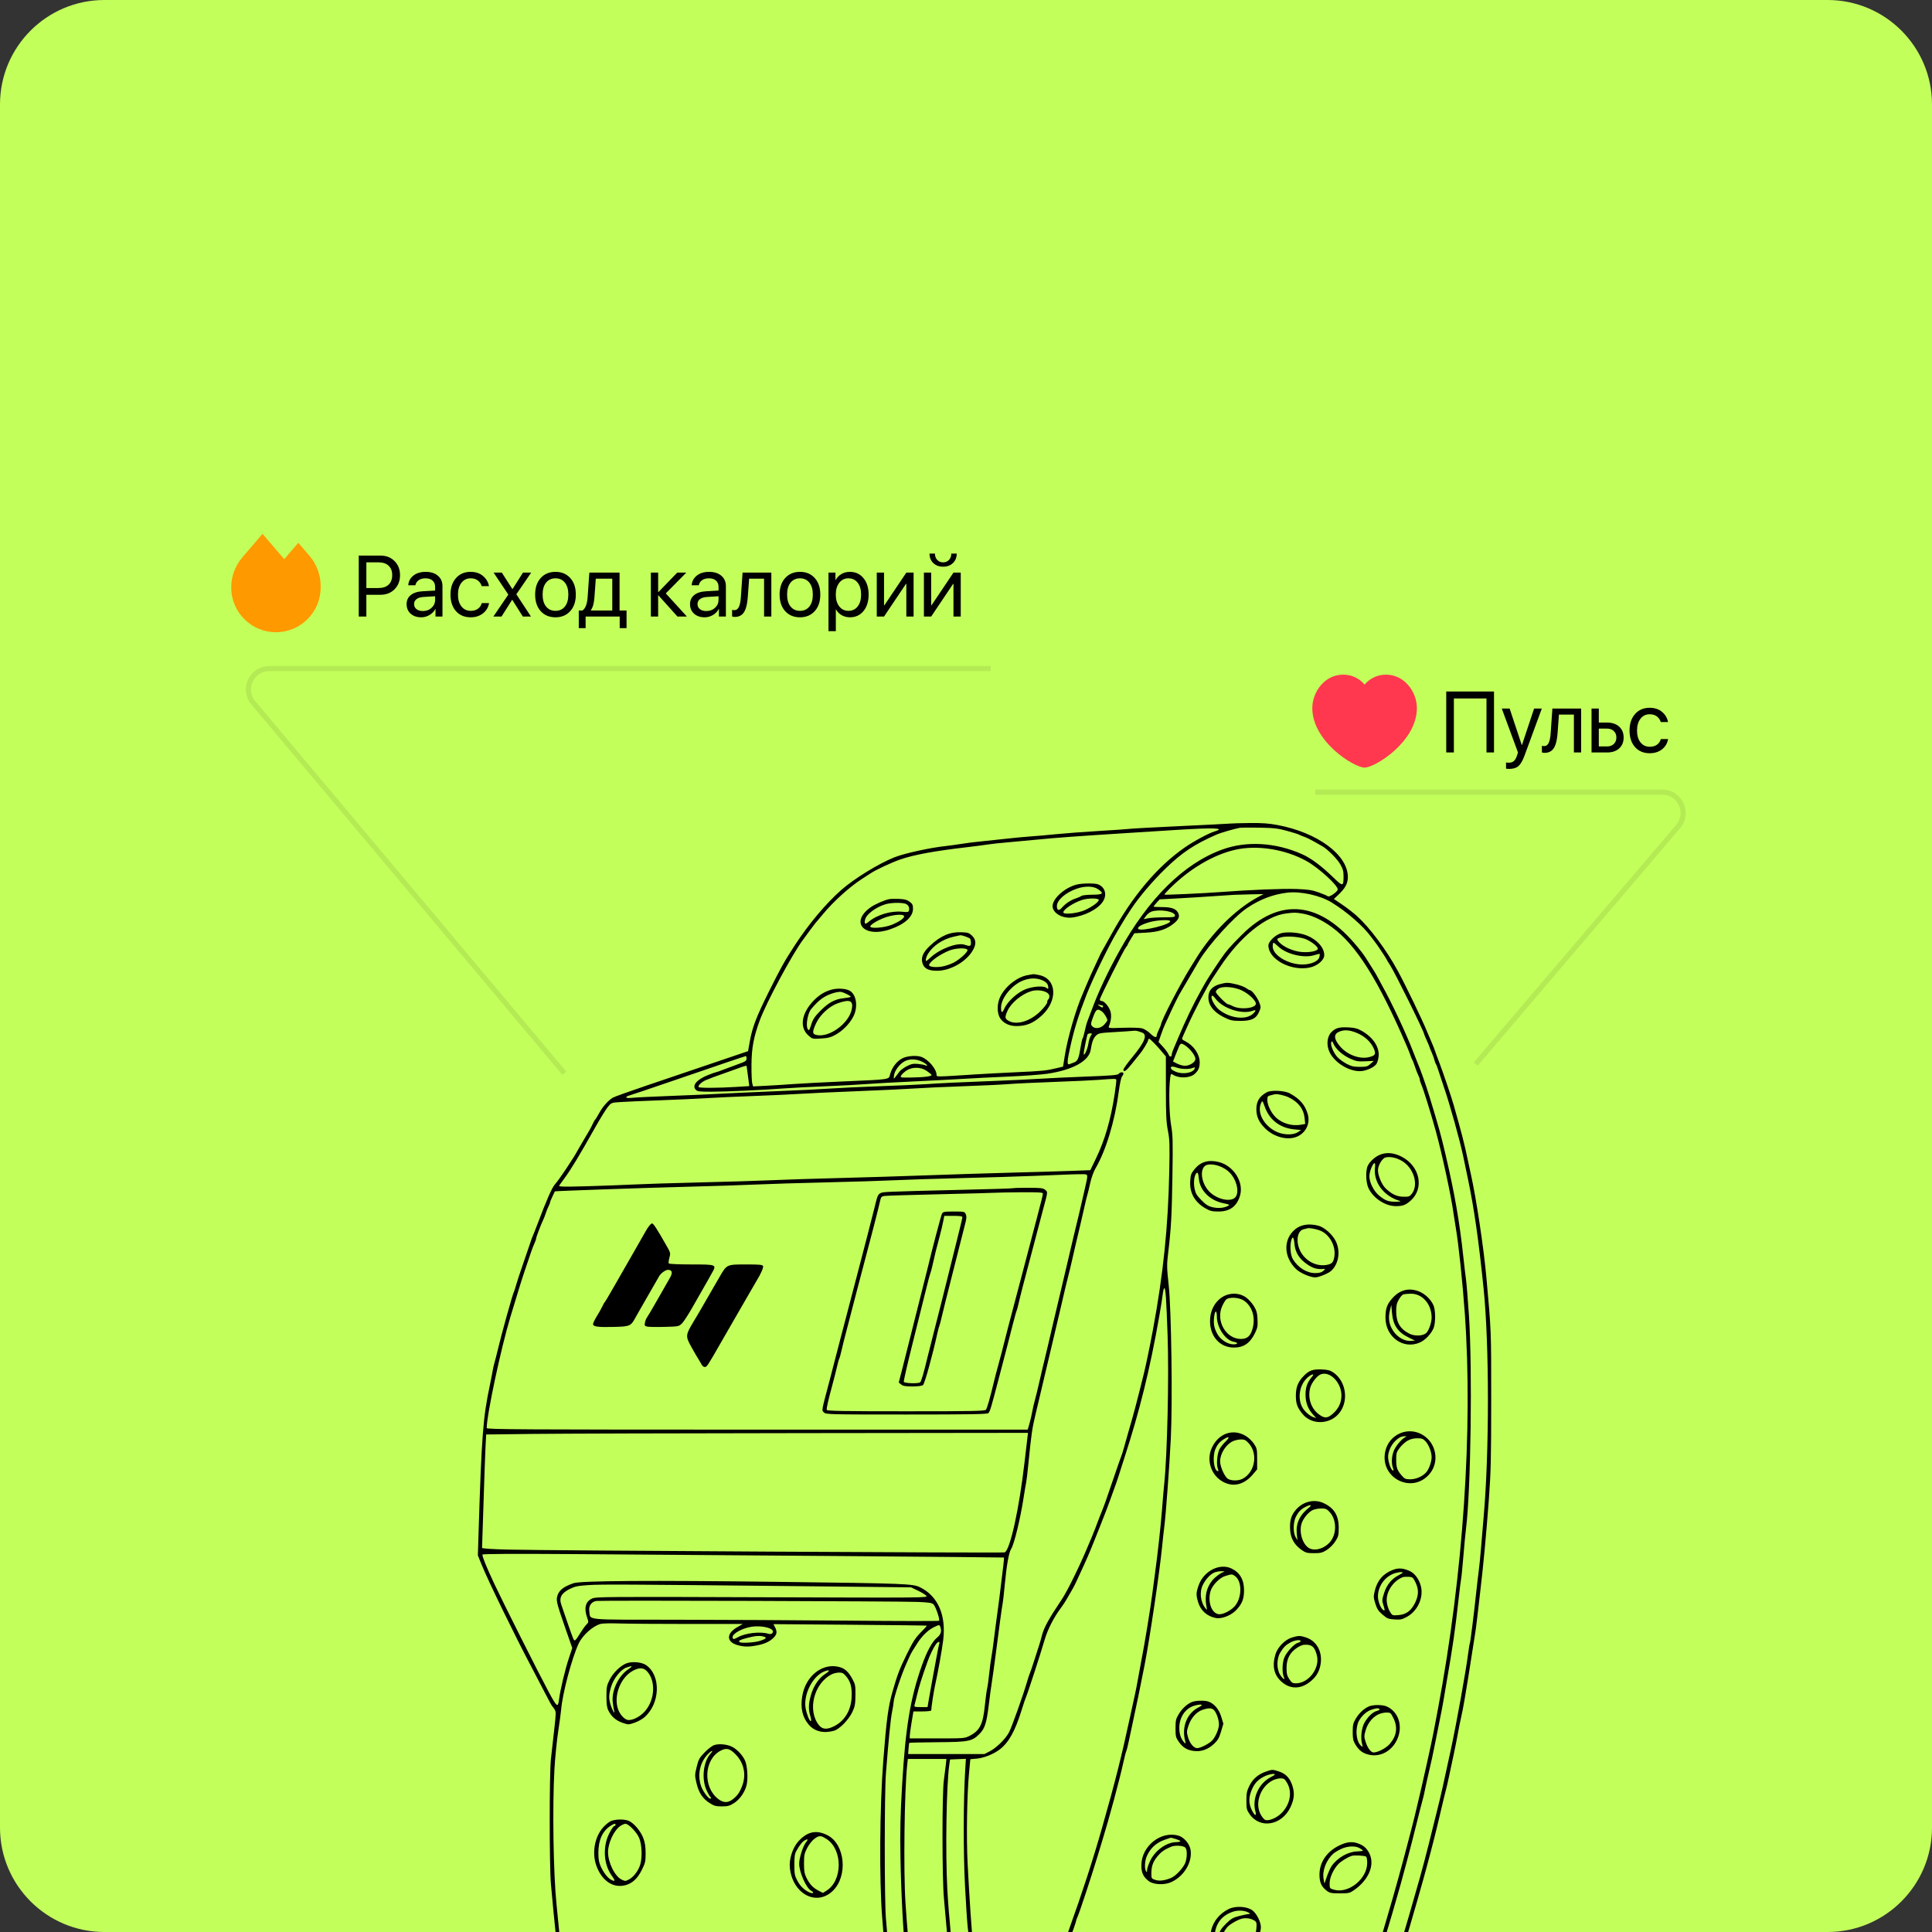 <?xml version="1.0" encoding="UTF-8"?> <svg xmlns="http://www.w3.org/2000/svg" viewBox="0 0 370 370" fill="none"><rect x="0" y="0" width="370" height="370" fill="#333333" stroke="none"/><g clip-path="url(#clip0_469_529)"><path d="M0 20C0 8.954 8.954 0 20 0H350C361.045 0 370 8.954 370 20V350C370 361.045 361.045 370 350 370H20C8.954 370 0 361.045 0 350V20Z" fill="#C3FF5B"></path><path fill-rule="evenodd" clip-rule="evenodd" d="M244.704 158.009C252.368 159.465 258.123 163.725 258.13 167.946C258.132 169.219 257.625 170.138 256.178 171.488L255.45 172.164L257.055 173.249C257.938 173.846 259.2 174.823 259.86 175.42C262.35 177.673 265.488 181.881 267.683 185.914C269.228 188.753 272.31 195.153 273.36 197.7C273.71 198.553 274.14 199.564 274.312 199.948C274.485 200.331 274.702 200.889 274.798 201.189C274.89 201.487 275.255 202.476 275.605 203.386C276.29 205.156 277.94 210.019 278.375 211.553C279.933 217.021 280.447 219.026 281.067 221.995C281.233 222.791 281.505 224.047 281.67 224.786C282.705 229.397 284.145 238.947 284.65 244.533C285.598 255.002 285.587 254.73 285.582 268.105C285.577 279.558 285.522 281.88 285.118 287.332C284.65 293.68 284.06 300.005 283.507 304.598C283.337 306.02 283.072 308.305 282.92 309.675C282.765 311.048 282.543 312.723 282.42 313.397C282.3 314.072 282.058 315.603 281.882 316.798C281.71 317.993 281.395 319.993 281.188 321.243C280.98 322.495 280.652 324.447 280.465 325.585C280.275 326.723 279.985 328.212 279.822 328.892C279.66 329.575 279.387 330.925 279.215 331.892C279.045 332.858 278.675 334.72 278.395 336.027C278.115 337.335 277.707 339.243 277.493 340.265C277.277 341.29 276.998 342.5 276.87 342.955C276.745 343.408 276.317 345.178 275.92 346.882C274.985 350.89 274.382 353.27 273.205 357.635C272.735 359.385 272.545 360.062 271.485 363.785C270.507 367.217 269.3 371.322 268.822 372.832C268.625 373.457 268.21 374.808 267.9 375.83C266.827 379.38 265.493 383.488 265.002 384.755C264.73 385.457 264.507 386.155 264.507 386.308C264.505 386.457 264.382 386.82 264.23 387.113C264.077 387.405 263.887 387.913 263.805 388.243C263.723 388.572 263.478 389.235 263.26 389.717C263.04 390.197 262.863 390.695 262.863 390.82C262.863 390.947 262.683 391.447 262.462 391.933C262.243 392.418 261.933 393.18 261.77 393.625C261.332 394.832 260.025 398.043 259.582 398.988C258.522 401.25 255.165 408.017 254.605 409.015C254.252 409.642 253.822 410.433 253.65 410.772C253.475 411.115 253.273 411.44 253.2 411.498C253.127 411.555 252.752 412.16 252.37 412.84C251.643 414.137 250.935 415.26 250.438 415.913C250.275 416.125 249.698 416.95 249.152 417.748C245.785 422.66 240.705 427.765 236.339 430.62C233.174 432.69 230.838 433.65 226.978 434.475C223.681 435.178 222.954 435.262 218.478 435.485C214.021 435.707 207.839 435.507 205.283 435.062C200.972 434.308 198.223 433.598 195.899 432.637L194.432 432.033L194.459 433.395C194.497 435.27 194.176 435.935 192.958 436.51C192.034 436.945 191.856 436.96 190.246 436.755C189.298 436.632 187.043 436.433 185.233 436.31C183.423 436.188 181.341 435.995 180.606 435.885C179.871 435.772 177.326 435.495 174.951 435.27C166.992 434.507 158.117 433.572 154.387 433.103C153.03 432.93 150.855 432.697 149.554 432.582C148.254 432.465 146.172 432.238 144.927 432.075C143.683 431.913 141.925 431.72 141.02 431.647C139.277 431.507 135.88 430.733 134.593 430.183C132.569 429.317 131.493 428.788 130.738 428.285C127.559 426.165 124.415 422.85 121.976 419.045C119.339 414.93 117.351 411.31 115.729 407.673C115.425 406.99 115.05 406.152 114.897 405.81C114.106 404.06 113.567 402.743 113.567 402.56C113.567 402.45 113.43 402.065 113.263 401.707C112.597 400.277 110.452 393.23 109.666 389.89C107.615 381.17 106.885 376.065 105.511 360.84C105.2 357.385 105.198 339.702 105.51 336.855C105.64 335.66 105.922 333.15 106.137 331.28C106.497 328.137 106.501 327.835 106.196 327.35C106.014 327.062 105.805 326.78 105.731 326.723C105.658 326.665 104.953 325.363 104.165 323.827C103.376 322.293 102.311 320.245 101.796 319.28C98.769 313.59 93.508 302.795 92.246 299.68L91.516 297.877L91.642 293.848C92.237 274.853 92.489 271.545 93.827 265.21C94.043 264.185 94.278 262.978 94.349 262.522C94.419 262.067 94.576 261.37 94.697 260.975C94.817 260.58 95.08 259.558 95.281 258.702C96.014 255.577 98.196 247.741 98.446 247.334C98.501 247.244 98.684 246.67 98.853 246.059C99.022 245.447 99.632 243.597 100.209 241.948C100.786 240.299 101.391 238.531 101.552 238.019C101.713 237.508 101.933 236.903 102.041 236.675C102.149 236.448 102.536 235.471 102.9 234.505C104.701 229.73 105.722 227.41 106.293 226.794C106.631 226.429 107.55 225.157 108.335 223.968C109.923 221.564 109.942 221.532 110.744 220.111C111.058 219.555 111.484 218.821 111.692 218.48C112.71 216.804 113.199 215.936 113.495 215.275C113.673 214.877 113.883 214.505 113.96 214.448C114.038 214.391 114.411 213.786 114.789 213.104C115.45 211.91 116.445 210.787 117.352 210.215C117.588 210.065 120.605 208.987 124.055 207.818C127.504 206.649 133.238 204.707 136.795 203.501L143.263 201.309L143.594 199.453C144.075 196.751 144.851 194.721 147.23 189.946C149.524 185.341 150.242 184.056 152.201 181.055C154.913 176.9 158.191 173.002 161.165 170.397C163.607 168.256 168.263 165.395 171.25 164.199C173.163 163.433 178.115 162.343 181.12 162.026C181.799 161.955 183.141 161.769 184.102 161.615C185.063 161.46 186.498 161.274 187.29 161.202C188.081 161.129 190.256 160.897 192.122 160.687C193.988 160.476 196.394 160.246 197.469 160.176C198.543 160.105 200.718 159.915 202.301 159.752C203.885 159.589 207.54 159.316 210.424 159.144C213.308 158.971 215.992 158.785 216.388 158.728C216.784 158.672 221.133 158.437 226.053 158.206C230.973 157.976 235.276 157.756 235.615 157.72C235.954 157.683 237.639 157.638 239.358 157.62C241.751 157.595 243.004 157.686 244.704 158.009ZM237.363 158.547C236.313 158.75 233.741 159.499 233.045 159.804C228.67 161.724 226.354 163.272 223.071 166.472C220.69 168.793 218.134 171.812 216.649 174.056C215.824 175.302 215.384 175.999 214.842 176.92C214.507 177.488 214.14 178.109 214.025 178.298C212.412 180.969 209.365 187.22 208.096 190.463C206.58 194.338 205.74 197.02 204.99 200.387C204.345 203.279 204.309 204.009 204.82 203.8C205.018 203.72 205.426 203.564 205.726 203.455C206.379 203.217 206.618 202.655 206.939 200.595C207.072 199.742 207.253 198.951 207.341 198.837C207.429 198.724 207.613 198.077 207.752 197.399C207.89 196.722 208.122 195.885 208.267 195.538C208.413 195.192 208.786 194.211 209.097 193.358C210.287 190.096 212.08 186.266 214.277 182.296C219.942 172.058 226.683 165.384 234.073 162.697C238.739 161 244.302 161.328 249.384 163.599C251.118 164.373 253.085 165.846 255.44 168.131C257.16 169.802 257.303 169.78 257.308 167.847C257.31 166.865 257.19 166.418 256.678 165.519C256.09 164.488 254.252 162.637 253.25 162.069C253.012 161.935 252.287 161.524 251.637 161.154C250.985 160.785 250.123 160.37 249.717 160.232C249.313 160.095 248.889 159.918 248.776 159.84C248.663 159.762 247.645 159.443 246.514 159.131C244.742 158.643 244.004 158.556 241.167 158.506C239.358 158.474 237.646 158.492 237.363 158.547ZM225.025 158.956C222.593 159.11 218.336 159.38 215.565 159.554C206.626 160.118 201.957 160.459 198.805 160.778C197.109 160.949 194.518 161.19 193.048 161.312C191.577 161.434 189.819 161.624 189.14 161.734C188.462 161.844 186.703 162.073 185.233 162.244C178.923 162.977 175.081 163.684 172.401 164.604C170.838 165.141 167.839 166.531 166.828 167.188C166.432 167.446 165.6 167.986 164.977 168.39C162.649 169.901 159.637 172.629 157.634 175.039C156.869 175.959 156.195 176.76 156.137 176.816C156.078 176.873 155.655 177.431 155.196 178.057C154.738 178.683 154.09 179.562 153.758 180.013C151.653 182.861 146.782 191.952 145.499 195.425C144.339 198.565 143.937 200.719 143.917 203.903C143.907 205.552 143.972 207.162 144.06 207.482L144.221 208.062L146.734 207.936C148.115 207.867 150.403 207.722 151.816 207.615C153.23 207.507 157.579 207.279 161.482 207.108C170.745 206.702 170.186 206.79 170.474 205.705C170.825 204.387 171.846 203.107 172.935 202.623C173.933 202.179 175.644 202.087 176.51 202.429C177.855 202.963 179.336 204.73 179.363 205.835C179.373 206.255 179.08 206.257 186.775 205.76C188.415 205.654 191.839 205.472 194.384 205.356C199.593 205.118 200.303 205.049 202.223 204.595L203.585 204.274L203.937 202.072C204.477 198.698 206.055 193.263 207.338 190.36C207.439 190.132 207.811 189.248 208.165 188.395C208.519 187.542 209.179 186.064 209.632 185.11C210.085 184.156 210.541 183.179 210.645 182.939C210.749 182.699 210.921 182.363 211.027 182.192C211.133 182.022 211.937 180.579 212.814 178.988C216.897 171.572 221.639 165.953 226.903 162.296C228.645 161.084 231.477 159.565 232.651 159.212C234.813 158.56 232.493 158.482 225.025 158.956ZM236.541 162.746C232.322 163.714 227.802 166.394 224.03 170.163C223.425 170.768 222.961 171.293 223 171.329C223.102 171.423 230.584 171.077 233.867 170.828C239.516 170.399 245.754 170.152 248.358 170.256C250.57 170.344 251.308 170.459 252.58 170.917C253.43 171.223 254.205 171.552 254.303 171.649C254.542 171.881 256.027 170.884 256.185 170.387C256.395 169.722 252.57 166.207 250.215 164.902C246.117 162.629 240.744 161.782 236.541 162.746ZM210.288 169.36C211.66 169.885 212.065 171.388 211.19 172.702C210.238 174.13 207.691 175.431 205.288 175.717C203.425 175.939 201.58 174.851 201.583 173.532C201.585 172.047 203.981 169.933 206.28 169.386C207.315 169.14 209.673 169.125 210.288 169.36ZM206.194 170.199C204.07 170.938 202.404 172.394 202.404 173.512C202.404 174.37 202.802 174.496 203.38 173.821C204.042 173.046 205.049 172.376 206.026 172.059C206.466 171.917 206.95 171.7 207.103 171.578C207.256 171.456 208.207 171.351 209.216 171.346C211.282 171.336 211.495 171.11 210.238 170.259C209.382 169.679 207.758 169.655 206.194 170.199ZM246.514 170.956C243.773 171.283 241.285 172.238 238.777 173.926C236.332 175.572 231.517 180.875 229.639 183.99C229.319 184.52 226.62 189.128 225.847 190.463C225.548 190.98 224.282 193.601 223.8 194.702C223.552 195.27 223.23 195.968 223.086 196.252C222.942 196.537 222.609 197.393 222.347 198.156L221.87 199.542L222.733 200.484C223.208 201.001 223.686 201.662 223.796 201.953C223.998 202.485 224.408 202.472 224.408 201.934C224.408 201.774 224.542 201.337 224.708 200.964C224.873 200.59 225.297 199.587 225.651 198.734C226.914 195.694 228.544 192.293 229.864 189.946C230.184 189.377 230.546 188.726 230.669 188.499C231.067 187.762 232.563 185.445 233.805 183.64C234.898 182.053 235.517 181.34 237.765 179.088C245.096 171.743 252.82 172.538 260.01 181.381C261.14 182.772 261.202 182.862 262.207 184.467C262.527 184.978 262.967 185.677 263.185 186.018C263.402 186.359 263.697 186.87 263.84 187.155C263.98 187.439 264.382 188.184 264.73 188.809C266.57 192.115 269.298 197.927 270.598 201.318C270.99 202.342 271.395 203.365 271.498 203.593C271.98 204.664 273.077 207.774 273.76 210.002C275.533 215.807 275.94 217.275 276.85 221.168C278.575 228.535 279.538 234.068 280.245 240.708C280.41 242.243 280.635 244.15 280.748 244.946C280.86 245.742 281.115 248.859 281.315 251.873C282.005 262.27 281.685 285.395 280.75 292.812C280.642 293.665 280.413 296.07 280.243 298.155C280.07 300.24 279.882 302.147 279.822 302.392C279.762 302.64 279.533 304.47 279.312 306.46C278.652 312.38 278.217 315.38 277.05 322.07C276.83 323.322 276.555 324.95 276.44 325.69C276.322 326.428 275.947 328.382 275.605 330.03C275.265 331.68 274.892 333.54 274.777 334.165C274.57 335.315 274.058 337.647 273.348 340.68C273.135 341.59 272.905 342.66 272.835 343.058C272.765 343.455 272.577 344.245 272.418 344.815C272.257 345.382 271.793 347.197 271.385 348.848C270.658 351.78 270.305 353.158 269.478 356.29C268.558 359.772 268.082 361.473 266.663 366.37C265.825 369.265 263.46 377.033 263.28 377.485C263.19 377.712 262.59 379.525 261.947 381.515C261.303 383.505 260.652 385.413 260.502 385.755C260.353 386.095 260.135 386.7 260.017 387.098C259.902 387.498 259.517 388.567 259.163 389.478C258.808 390.385 258.44 391.363 258.348 391.647C258.255 391.933 257.752 393.163 257.233 394.385C256.71 395.608 256.283 396.652 256.283 396.707C256.283 396.765 255.855 397.717 255.335 398.83C252.24 405.425 249.713 409.995 246.844 414.185C245.323 416.408 245.084 416.748 244.869 417.002C244.756 417.135 244.386 417.598 244.047 418.027C241.543 421.205 238.113 424.58 235.504 426.433C231.939 428.962 229.261 430.075 224.55 430.983C221.16 431.637 215.396 431.64 212.789 430.988C206.204 429.342 200.684 425.392 196.489 419.32C196.123 418.79 195.823 418.305 195.823 418.245C195.823 418.183 195.595 417.795 195.317 417.382C194.888 416.748 193.316 413.61 192.73 412.22C190.607 407.192 189.031 400.538 187.909 391.855C187.739 390.548 187.466 388.5 187.3 387.305C187.135 386.113 186.942 384.575 186.872 383.895C186.802 383.212 186.57 381.21 186.358 379.447C186.146 377.685 185.869 374.94 185.744 373.348C185.618 371.757 185.434 369.85 185.334 369.11C185.234 368.37 184.998 364.788 184.809 361.15C184.473 354.668 184.491 344.777 184.849 338.965L184.981 336.835L183.464 336.895L181.947 336.957L181.797 337.993C181.246 341.805 181.042 354.627 181.418 361.77C181.675 366.642 182.532 375.548 183.4 382.342C183.567 383.65 183.888 386.21 184.114 388.03C184.339 389.848 184.566 391.478 184.616 391.647C184.667 391.817 184.802 392.842 184.916 393.923C185.358 398.103 187.429 407.592 188.329 409.565C188.492 409.923 188.626 410.31 188.626 410.428C188.626 411.168 191.547 417.553 192.756 419.457C193.631 420.835 194.643 422.327 194.79 422.455C194.855 422.512 195.078 422.827 195.286 423.155C195.846 424.04 199.205 427.455 200.421 428.375C201.003 428.815 201.571 429.248 201.684 429.332C202.213 429.74 203.603 430.61 204.844 431.31C207.863 433.015 211.127 434.09 214.709 434.558C217.015 434.858 217.589 434.86 221.023 434.57C226.172 434.137 230.459 433.113 233.045 431.695C233.667 431.355 234.518 430.89 234.935 430.663C236.568 429.772 240.172 426.863 242.365 424.663C245.667 421.35 248.168 418.127 251.46 412.945C252.192 411.79 255.107 406.577 255.97 404.88C256.402 404.027 256.827 403.19 256.915 403.02C257.082 402.695 257.962 400.755 258.745 398.988C258.995 398.42 259.327 397.675 259.483 397.332C260.248 395.65 261.012 393.72 261.012 393.462C261.012 393.305 261.095 393.09 261.197 392.98C261.3 392.873 261.527 392.365 261.705 391.855C262.275 390.207 263.072 388.04 263.265 387.615C263.745 386.562 266.725 377.35 268.217 372.315C268.42 371.632 268.882 370.098 269.245 368.902C269.605 367.71 269.973 366.452 270.058 366.113C270.145 365.77 270.543 364.375 270.945 363.01C272.228 358.642 273.178 355.058 274.565 349.363C274.788 348.455 275.1 347.197 275.26 346.572C275.842 344.308 276.533 341.248 277.87 334.993C278.998 329.715 280.73 320.085 281.178 316.598C281.303 315.632 281.442 314.783 281.49 314.705C281.592 314.538 282.29 308.978 282.707 305.012C282.87 303.478 283.098 301.522 283.215 300.67C283.33 299.817 283.52 297.91 283.637 296.43C283.755 294.952 283.985 292.207 284.15 290.332C285.228 278.077 285.22 257.45 284.13 246.807C283.175 237.476 282.32 231.477 281.135 225.82C280.79 224.171 280.38 222.217 280.228 221.478C279.575 218.332 277.645 211.431 276.438 207.935C276.085 206.911 275.652 205.609 275.478 205.04C275.303 204.471 275.09 203.913 275.002 203.799C274.918 203.686 274.78 203.317 274.7 202.98C274.62 202.643 274.375 201.973 274.158 201.492C273.94 201.011 273.762 200.569 273.762 200.509C273.762 200.449 273.53 199.892 273.248 199.27C272.965 198.649 272.733 198.093 272.733 198.036C272.733 197.574 267.168 186.301 266.243 184.887C265.853 184.295 265.535 183.764 265.535 183.707C265.535 183.603 263.475 180.525 263.275 180.332C263.217 180.274 262.897 179.856 262.565 179.401C261.045 177.321 257.98 174.65 255.023 172.831C252.817 171.475 249.077 170.65 246.514 170.956ZM236.335 171.369C235.713 171.401 233.816 171.527 232.119 171.648C230.423 171.768 227.471 171.951 225.561 172.053L222.088 172.239L221.5 172.887C221.177 173.243 220.912 173.575 220.912 173.624C220.912 173.674 221.592 173.715 222.423 173.715C224.232 173.715 225.086 173.979 225.543 174.68C226.012 175.401 225.795 176.053 224.825 176.837C223.401 177.987 221.897 178.484 219.434 178.616L217.236 178.734L216.606 179.754C216.26 180.314 215.976 180.829 215.976 180.898C215.976 180.966 215.833 181.182 215.658 181.376C215.245 181.835 210.63 191.058 210.63 191.424C210.63 191.578 210.782 191.704 210.968 191.704C211.491 191.704 212.433 192.827 212.679 193.743C212.891 194.535 212.78 195.533 212.369 196.539C212.216 196.913 212.328 196.925 215.065 196.832C216.637 196.778 218.271 196.823 218.698 196.933C219.132 197.043 219.841 197.488 220.304 197.94C221.086 198.702 221.52 198.814 221.536 198.256C221.54 198.121 221.721 197.638 221.94 197.183C222.159 196.728 222.34 196.289 222.344 196.207C222.379 195.469 225.958 188.543 227.987 185.287C228.45 184.544 228.922 183.785 229.035 183.6C232.075 178.625 236.668 174.073 240.96 171.782L241.987 171.234L239.726 171.272C238.483 171.293 236.957 171.337 236.335 171.369ZM174.199 172.69C174.751 173.101 174.848 173.304 174.848 174.057C174.848 175.588 173.236 177.028 170.46 177.977C165.446 179.692 162.726 176.625 166.725 173.765C167.561 173.167 169.391 172.367 170.324 172.19C170.607 172.137 171.448 172.119 172.194 172.15C173.232 172.194 173.703 172.321 174.199 172.69ZM207.237 172.35C205.594 172.873 203.638 174.163 203.638 174.724C203.638 175.215 206.422 174.918 207.81 174.279C209.216 173.631 210.424 172.738 210.424 172.346C210.424 171.977 208.404 171.979 207.237 172.35ZM169.604 173.168C167.808 173.691 165.932 175.077 165.686 176.064C165.464 176.956 165.664 177.111 166.322 176.558C167.936 175.198 170.632 174.386 172.778 174.611C173.816 174.72 173.994 174.688 174.075 174.374C174.246 173.715 173.885 173.159 173.195 173.02C172.224 172.826 170.544 172.894 169.604 173.168ZM220.594 174.555C220.25 174.656 219.754 175.03 219.493 175.386L219.017 176.033L219.913 175.856C220.406 175.759 221.757 175.679 222.917 175.679C224.734 175.679 225.025 175.632 225.025 175.34C225.024 174.565 222.245 174.073 220.594 174.555ZM246.309 174.936C242.378 175.432 237.469 179.41 233.658 185.19C233.058 186.1 232.406 187.083 232.21 187.375C231.169 188.926 228.643 193.745 227.395 196.563C227.093 197.245 226.718 198.083 226.562 198.423C226.284 199.033 226.292 199.051 227.04 199.435C228.628 200.251 229.755 201.917 229.755 203.448C229.755 204.475 229.497 205.056 228.758 205.701C227.864 206.479 225.798 206.554 224.677 205.847C224.244 205.575 224.221 205.598 224.105 206.439C223.815 208.529 223.906 213.327 224.277 215.482C224.609 217.415 224.637 218.492 224.53 225.303C224.411 232.912 224.28 235.259 223.714 239.968C223.44 242.244 223.448 242.723 223.822 246.171C224.328 250.843 224.571 268.455 224.227 275.445C223.97 280.642 223.267 290.17 222.975 292.4C222.863 293.252 222.674 294.973 222.554 296.225C222.104 300.905 220.163 313.998 219.182 318.97C218.213 323.882 217.752 326.123 216.993 329.618C216.783 330.585 216.435 332.225 216.219 333.262C216.002 334.303 215.766 335.248 215.694 335.365C215.621 335.483 215.383 336.4 215.164 337.405C214.415 340.84 212.404 348.3 211.049 352.673C210.838 353.355 210.413 354.75 210.106 355.772C209.148 358.962 206.731 366.288 206.411 366.97C206.243 367.327 206.106 367.705 206.106 367.805C206.106 368.183 203.291 375.752 201.544 380.067C201.2 380.923 200.754 382.038 200.554 382.55C200.355 383.062 199.895 384.178 199.533 385.03C199.172 385.885 198.82 386.767 198.753 386.995C198.686 387.223 198.462 387.688 198.256 388.03C198.05 388.37 197.881 388.757 197.881 388.89C197.881 389.025 197.464 390.017 196.954 391.098C196.446 392.178 196.029 393.115 196.029 393.18C196.029 393.245 195.352 394.717 194.524 396.452C193.696 398.188 192.615 400.467 192.122 401.52C191.629 402.572 191.103 403.433 190.954 403.433C190.599 403.433 190.573 403.28 191.419 406.18C195.185 419.087 201.934 426.918 211.966 430.022C213.629 430.538 214.193 430.603 217.519 430.678C220.215 430.738 221.751 430.673 223.174 430.44C228.706 429.538 230.458 428.9 234.074 426.475C239.653 422.738 244.858 416.688 249.436 408.625C251.205 405.512 251.368 405.212 252.375 403.228C254.428 399.175 255.593 396.575 257.235 392.37C259.555 386.433 260.67 383.26 262.647 376.967C263.238 375.09 263.885 373.043 264.087 372.418C264.29 371.793 264.712 370.397 265.027 369.317C265.34 368.238 265.762 366.795 265.965 366.113C267.09 362.327 268.402 357.58 269.655 352.775C269.905 351.808 270.283 350.368 270.49 349.57C270.697 348.775 271.108 347.1 271.397 345.848C271.69 344.598 272.105 342.83 272.32 341.92C272.535 341.01 272.952 339.15 273.25 337.785C273.545 336.42 273.923 334.695 274.085 333.952C274.373 332.652 274.51 331.952 275.413 327.135C280.228 301.47 282.105 273.76 280.53 251.562C280.105 245.557 279.327 238.17 278.798 235.125C278.63 234.158 278.44 232.948 278.373 232.437C277.973 229.325 276.16 220.903 274.97 216.619C273.945 212.92 272.618 208.65 272.197 207.697C272.04 207.339 271.91 206.92 271.91 206.767C271.91 206.613 271.78 206.242 271.625 205.942C271.47 205.642 271.18 204.898 270.983 204.288C270.785 203.678 270.555 203.086 270.47 202.972C270.387 202.859 270.2 202.394 270.055 201.94C269.91 201.486 269.123 199.625 268.308 197.805C263.045 186.046 258.973 180.03 254.19 176.954C252.535 175.89 250.875 175.195 249.42 174.958C248.073 174.738 247.896 174.737 246.309 174.936ZM169.963 175.562C168.613 175.95 166.818 176.945 166.673 177.385C166.503 177.903 169.342 177.706 170.815 177.098C172.367 176.457 173.333 175.748 173.121 175.404C172.909 175.059 171.46 175.131 169.963 175.562ZM220.155 176.599C218.608 177.035 217.69 177.588 217.999 177.899C218.564 178.467 224.461 176.991 224.083 176.376C223.901 176.08 221.518 176.215 220.155 176.599ZM186.151 179.188C187.013 180.017 186.999 180.984 186.107 182.319C184.739 184.365 181.871 185.914 179.451 185.914C177.833 185.914 177.005 185.502 176.689 184.54C176.312 183.393 176.734 182.396 178.157 181.071C180.17 179.197 181.945 178.445 184.147 178.532C185.352 178.58 185.607 178.663 186.151 179.188ZM250.31 179.174C252.27 179.975 253.61 181.496 253.61 182.92C253.61 183.869 252.3 184.987 250.83 185.296C247.252 186.048 242.916 183.729 242.916 181.065C242.916 180.287 244.316 178.966 245.419 178.702C246.715 178.393 248.917 178.606 250.31 179.174ZM182.659 179.384C180.553 179.849 178.672 181.109 177.696 182.709C177.361 183.258 177.182 184.053 177.393 184.053C177.435 184.053 177.827 183.724 178.264 183.321C180.041 181.685 183.383 180.453 184.746 180.93C185.743 181.28 185.953 181.22 185.95 180.59C185.948 180.277 185.879 179.916 185.796 179.786C185.665 179.582 184.184 179.057 183.896 179.113C183.84 179.124 183.283 179.246 182.659 179.384ZM245.424 179.488C244.474 179.733 244.423 179.846 244.988 180.456C245.828 181.362 247.677 182.173 249.228 182.317C250.782 182.46 252.375 182.141 252.375 181.686C252.375 181.306 251.38 180.484 250.26 179.939C249.241 179.444 246.564 179.194 245.424 179.488ZM243.738 181.269C243.738 182.921 246.657 184.696 249.395 184.712C251.037 184.722 252.472 184.102 252.673 183.297C252.748 183.004 252.775 182.732 252.735 182.692C252.695 182.653 252.205 182.764 251.645 182.939C249.702 183.545 246.344 182.731 244.827 181.286C244.398 180.876 243.977 180.541 243.892 180.54C243.808 180.539 243.738 180.868 243.738 181.269ZM181.84 182.024C180.044 182.722 177.933 184.237 177.933 184.828C177.933 185.194 179.347 185.328 180.568 185.078C181.211 184.946 182.186 184.596 182.734 184.299C183.907 183.663 185.397 182.273 185.281 181.922C185.137 181.483 183.073 181.544 181.84 182.024ZM199.057 186.748C202.394 187.468 202.63 191.651 199.493 194.5C197.907 195.94 196.597 196.486 194.684 196.504C193.335 196.516 192.182 195.973 191.559 195.033C190.88 194.007 190.909 192.119 191.624 190.752C192.658 188.778 194.868 187.078 196.837 186.743C197.354 186.655 197.842 186.572 197.921 186.559C198 186.546 198.512 186.631 199.057 186.748ZM195.926 187.782C193.785 188.612 191.711 191.155 191.711 192.951C191.711 194.037 191.929 194.097 192.36 193.13C192.969 191.762 194.91 190.008 196.455 189.431C197.952 188.871 199.894 188.758 200.423 189.2C200.711 189.44 200.759 189.43 200.759 189.131C200.759 188.49 200.368 188.035 199.527 187.696C198.439 187.259 197.2 187.288 195.926 187.782ZM236.746 188.507C237.481 188.679 238.333 189.004 238.64 189.228C238.946 189.452 239.284 189.636 239.39 189.636C239.746 189.636 240.805 191.031 241.162 191.97C241.501 192.863 241.499 192.935 241.112 193.815C240.542 195.11 239.628 195.533 237.44 195.514C235.978 195.501 235.598 195.413 234.399 194.814C232.173 193.701 231.154 192.156 231.482 190.393C231.653 189.48 232.399 188.808 233.604 188.482C234.891 188.135 235.161 188.137 236.746 188.507ZM233.302 189.362C233.047 189.541 232.839 189.81 232.839 189.96C232.839 190.288 234.854 192.323 235.18 192.325C235.306 192.326 235.687 192.474 236.026 192.653C237.572 193.471 240.758 193.081 240.504 192.104C240.293 191.292 238.662 189.942 237.319 189.468C235.798 188.931 233.985 188.883 233.302 189.362ZM162.592 189.664C164 190.31 164.405 192.794 163.412 194.703C162.701 196.071 161.431 197.37 160.042 198.15C159.118 198.669 158.606 198.804 157.249 198.887C155.61 198.987 155.576 198.98 154.835 198.326C153.081 196.776 153.456 194.117 155.773 191.679C156.851 190.546 157.974 189.859 159.322 189.509C160.374 189.236 161.806 189.304 162.592 189.664ZM197.469 189.829C195.661 190.384 193.63 192.067 192.959 193.565C192.403 194.806 192.426 195.066 193.131 195.484C194.663 196.394 197.305 195.602 199.268 193.644C200.005 192.909 200.553 192.183 200.553 191.942C200.553 191.71 200.646 191.464 200.759 191.393C200.872 191.323 200.964 191.049 200.964 190.785C200.964 189.897 198.998 189.36 197.469 189.829ZM159.417 190.242C157.782 190.789 156.769 191.539 155.338 193.262C154.68 194.054 154.276 196.421 154.687 197.074C154.935 197.466 154.98 197.403 155.42 196.046C155.706 195.162 156.091 194.606 157.144 193.551C158.734 191.959 159.894 191.343 161.647 191.159C162.347 191.084 162.921 190.966 162.921 190.894C162.921 190.708 161.679 190.083 161.07 189.962C160.787 189.906 160.043 190.031 159.417 190.242ZM232.017 190.988C232.017 191.597 232.816 192.878 233.546 193.437C235.665 195.062 238.641 195.383 239.985 194.13C240.599 193.559 240.571 193.321 239.92 193.57C237.9 194.342 234.167 193.141 232.798 191.279C232.304 190.607 232.017 190.5 232.017 190.988ZM160.437 192.139C158.832 192.702 157.069 194.324 156.312 195.933C155.507 197.643 155.532 198.059 156.447 198.231C158.881 198.69 162.543 196 163.112 193.336C163.478 191.619 162.793 191.312 160.437 192.139ZM210.515 192.617C210.972 192.992 211.247 193.037 211.247 192.738C211.247 192.624 211.162 192.531 211.058 192.531C210.954 192.531 210.7 192.476 210.492 192.411C210.148 192.3 210.149 192.318 210.515 192.617ZM209.348 194.754C208.882 196.014 208.863 196.184 209.146 196.511C209.668 197.113 210.777 196.979 211.473 196.231C211.801 195.877 212.069 195.501 212.069 195.393C212.069 194.997 211.441 193.994 210.996 193.68C210.163 193.094 209.898 193.267 209.348 194.754ZM260.868 197.469C263.025 198.71 264.245 200.622 264.012 202.399C263.95 202.88 263.783 203.47 263.637 203.709C263.217 204.412 261.575 205.143 260.42 205.143C258.23 205.143 255.577 203.479 254.63 201.508C253.99 200.179 254.127 198.559 254.955 197.69C255.738 196.87 256.488 196.66 258.285 196.759C259.473 196.824 259.995 196.968 260.868 197.469ZM216.902 197.425C216.562 197.464 214.968 197.571 213.358 197.662C210.678 197.814 210.387 197.869 209.91 198.32C209.395 198.807 209.115 199.551 208.88 201.064C208.546 203.212 205.44 204.916 200.538 205.639C199.359 205.813 195.988 206.057 193.048 206.181C190.107 206.304 186.359 206.493 184.719 206.599C183.079 206.705 178.776 206.929 175.156 207.098C171.537 207.267 167.327 207.501 165.8 207.619C164.273 207.738 160.71 207.927 157.883 208.041C155.055 208.154 151.493 208.34 149.965 208.455C145.69 208.776 139.083 209.072 136.189 209.072C133.871 209.072 133.538 209.027 133.219 208.673C132.496 207.87 133.463 206.733 135.587 205.888C136.331 205.593 137.009 205.35 137.094 205.35C137.179 205.35 137.82 205.128 138.517 204.857C139.215 204.585 140.503 204.108 141.38 203.795C142.76 203.304 142.974 203.161 142.974 202.738C142.974 202.469 142.922 202.249 142.859 202.249C142.725 202.249 138.357 203.727 128.167 207.223C124.152 208.601 120.659 209.777 120.404 209.837C120.15 209.898 119.942 210.042 119.942 210.157C119.942 210.288 120.38 210.319 121.124 210.239C121.775 210.168 124.99 210.012 128.27 209.89C131.55 209.768 135.761 209.583 137.627 209.479C139.493 209.375 144.444 209.15 148.629 208.981C152.814 208.811 157.579 208.576 159.219 208.458C160.859 208.341 164.931 208.15 168.268 208.034C171.604 207.918 175.676 207.736 177.316 207.629C180.727 207.406 183.264 207.287 190.785 206.996C193.726 206.883 197.52 206.7 199.217 206.59C200.913 206.48 204.939 206.291 208.162 206.171C212.86 205.995 214.068 205.892 214.251 205.651C214.524 205.291 215.154 205.25 215.154 205.593C215.154 205.726 215.027 205.982 214.873 206.161C214.718 206.341 214.445 207.604 214.266 208.969C213.515 214.687 211.806 220.344 209.793 223.776C209.417 224.417 208.995 225.602 208.766 226.658C208.552 227.644 208.323 228.593 208.257 228.765C208.191 228.937 207.965 229.857 207.755 230.809C207.545 231.761 207.18 233.355 206.945 234.35C206.709 235.345 206.324 236.973 206.089 237.968C205.853 238.963 205.495 240.522 205.292 241.431C205.089 242.341 204.821 243.458 204.696 243.912C204.483 244.685 203.751 247.765 202.805 251.873C202.324 253.958 200.707 260.8 200.142 263.142C199.922 264.053 199.56 265.587 199.337 266.553C199.114 267.52 198.651 269.475 198.308 270.895C197.675 273.517 197.496 274.755 196.949 280.303C196.78 282.01 196.588 283.637 196.521 283.923C196.454 284.205 196.226 285.555 196.015 286.92C195.403 290.873 194.214 295.765 193.657 296.62C193.214 297.3 192.788 299.663 192.435 303.382C192.259 305.245 192.072 306.91 192.02 307.08C191.934 307.363 191.312 311.933 190.571 317.728C190.411 318.98 190.144 320.887 189.976 321.967C189.809 323.048 189.531 325.095 189.36 326.515C188.939 329.998 188.608 331.035 187.589 332.058C186.165 333.49 185.565 333.61 179.52 333.655C176.604 333.678 174.184 333.733 174.143 333.777C174.101 333.82 174.035 334.322 173.995 334.89L173.923 335.925H181.223H188.523L189.522 335.41C190.813 334.748 192.504 333.095 193.219 331.8C193.736 330.863 196.068 324.31 196.755 321.863C196.915 321.295 197.133 320.642 197.241 320.415C197.349 320.19 197.731 319.072 198.089 317.935C198.448 316.798 198.865 315.495 199.018 315.04C199.17 314.585 199.398 313.795 199.524 313.283C199.91 311.723 200.772 310.147 203.391 306.23C204.409 304.707 206.791 299.86 208.257 296.327C208.564 295.587 208.939 294.705 209.09 294.363C209.24 294.022 209.52 293.325 209.71 292.812C210.181 291.543 210.72 290.147 211.025 289.4C211.472 288.312 211.86 287.217 213.226 283.197C213.959 281.038 214.643 279.082 214.744 278.855C214.845 278.627 215.078 277.885 215.262 277.202C215.446 276.52 215.773 275.358 215.99 274.618C217.147 270.668 217.562 269.108 219.069 263.038C219.444 261.527 220.267 257.55 220.802 254.665C222.79 243.927 223.711 234.97 223.928 224.269C224.032 219.161 224.001 218.249 223.664 216.516C223.346 214.877 223.282 213.538 223.28 208.441L223.277 202.33L222.686 201.617C221.557 200.256 220.277 198.94 220.081 198.94C219.972 198.94 219.883 199.064 219.883 199.215C219.883 199.47 218.824 201.226 218.346 201.762C218.231 201.891 217.581 202.705 216.902 203.569C215.71 205.087 215.154 205.488 215.154 204.828C215.154 204.655 215.904 203.608 216.82 202.502C219.258 199.56 219.816 198.147 218.701 197.741C217.727 197.387 217.536 197.353 216.902 197.425ZM256.332 197.647C255.363 198.133 255.485 199.075 256.695 200.463C258.05 202.013 260.387 202.877 262.12 202.469C263.4 202.166 263.565 201.877 263.085 200.788C262.522 199.511 261.332 198.423 259.83 197.809C258.375 197.214 257.3 197.164 256.332 197.647ZM208.296 198.064C208.16 198.285 207.545 201.328 207.546 201.775C207.548 202.509 208.296 200.921 208.437 199.885C208.513 199.323 208.716 198.649 208.888 198.385C209.177 197.941 209.171 197.907 208.796 197.907C208.574 197.907 208.349 197.977 208.296 198.064ZM254.95 199.606C254.748 200.097 255.357 201.593 256.1 202.422C256.442 202.801 257.233 203.383 257.858 203.714C258.798 204.21 259.248 204.316 260.413 204.316C261.668 204.316 261.9 204.252 262.462 203.745L263.098 203.175L261.478 203.249C260.035 203.315 259.71 203.256 258.52 202.714C257.1 202.066 255.795 200.892 255.363 199.871C255.143 199.356 255.072 199.311 254.95 199.606ZM225.782 200.448C225.627 200.813 225.308 201.602 225.073 202.201L224.645 203.291L225.444 203.7C225.883 203.925 226.547 204.109 226.918 204.109C227.862 204.108 228.932 203.415 228.932 202.806C228.932 202 227.447 200.292 226.418 199.915C226.156 199.819 225.991 199.957 225.782 200.448ZM173.253 203.245C172.291 203.762 171.345 205.005 171.222 205.916C171.117 206.694 171.117 206.694 171.492 206.239C171.698 205.988 172.033 205.545 172.238 205.254C172.442 204.964 173.083 204.484 173.663 204.188C174.514 203.755 174.918 203.67 175.759 203.75C176.333 203.804 176.964 203.917 177.161 204.001C177.956 204.338 177.458 203.748 176.59 203.324C175.477 202.78 174.178 202.75 173.253 203.245ZM141.226 204.643C140.434 204.931 139.416 205.296 138.964 205.453C137.17 206.076 135.845 206.566 135.155 206.864C134.332 207.22 133.578 207.965 133.808 208.195C134 208.386 137.51 208.369 140.922 208.16L143.497 208.002L143.249 206.107C143.113 205.065 142.995 204.19 142.987 204.161C142.957 204.045 142.596 204.143 141.226 204.643ZM224.298 204.328C224.109 204.635 224.375 204.917 225.167 205.25C226.513 205.816 228.472 205.488 228.794 204.643C228.891 204.39 228.818 204.37 228.394 204.532C227.641 204.82 226.23 204.774 225.262 204.431C224.754 204.251 224.37 204.21 224.298 204.328ZM173.564 205.044C173.145 205.331 172.704 205.749 172.584 205.975C172.374 206.37 172.433 206.383 174.275 206.362C176.974 206.33 178.572 206.128 178.389 205.842C178.308 205.714 177.881 205.365 177.441 205.066C176.329 204.311 174.652 204.301 173.564 205.044ZM210.424 206.806C209.35 206.892 205.555 207.067 201.993 207.196C198.43 207.323 194.405 207.516 193.048 207.622C191.69 207.729 187.757 207.914 184.308 208.034C180.858 208.154 176.694 208.345 175.054 208.459C173.414 208.572 168.555 208.803 164.257 208.971C159.96 209.139 155.055 209.366 153.358 209.476C151.662 209.586 147.59 209.776 144.31 209.898C141.03 210.019 136.959 210.206 135.262 210.311C133.565 210.417 129.54 210.603 126.317 210.724C123.093 210.845 119.692 210.996 118.758 211.06C117.063 211.177 117.058 211.179 116.372 212.037C115.994 212.51 114.907 214.278 113.957 215.966C110.9 221.398 109.305 224.038 108.127 225.613C107.659 226.239 107.198 226.88 107.102 227.038C106.953 227.282 107.719 227.304 112.149 227.185C115.021 227.107 119.083 226.958 121.176 226.852C123.268 226.746 129.144 226.561 134.234 226.441C139.323 226.321 145.385 226.135 147.703 226.027C150.022 225.919 155.806 225.732 160.556 225.612C165.306 225.493 172.894 225.258 177.419 225.091C181.943 224.924 189.161 224.696 193.459 224.583C197.756 224.471 202.967 224.317 205.038 224.241L208.804 224.103L209.914 221.809C211.588 218.349 212.746 214.342 213.478 209.486C213.692 208.064 213.827 206.832 213.779 206.746C213.679 206.572 213.231 206.58 210.424 206.806ZM247.029 209.401C248.925 210.44 249.913 211.577 250.435 213.322C250.945 215.028 250.208 216.763 248.624 217.575C246.802 218.51 244.02 217.846 242.238 216.051C241.11 214.915 240.622 213.854 240.609 212.51C240.595 210.933 241.181 209.956 242.607 209.178C243.448 208.72 246.023 208.849 247.029 209.401ZM244.047 209.583C243.933 209.623 243.587 209.713 243.275 209.782C242.779 209.892 242.71 210.003 242.71 210.7C242.71 211.599 243.419 213.075 244.256 213.916C245.472 215.139 247.433 215.723 249.203 215.389L249.962 215.246L249.849 214.147C249.666 212.358 248.641 211.028 246.76 210.137C245.913 209.736 244.452 209.437 244.047 209.583ZM241.514 211.24C240.725 212.984 241.903 215.361 244.175 216.604C245.571 217.368 247.58 217.465 248.564 216.815L249.173 216.412L247.844 216.284C245.17 216.025 243.158 214.506 242.262 212.069C241.771 210.734 241.753 210.714 241.514 211.24ZM268.38 221.494C271.923 223.273 272.825 227.578 270.152 229.938C269.19 230.786 268.645 230.989 267.322 230.989C265.35 230.989 263.105 229.551 262.135 227.667C261.717 226.856 261.538 225.291 261.72 224.067C261.827 223.341 262.058 222.901 262.647 222.29C264.205 220.676 266.202 220.399 268.38 221.494ZM265.332 221.671C264.7 221.838 263.9 223.193 263.895 224.107C263.89 225.138 264.642 226.913 265.382 227.607C266.57 228.725 267.493 229.158 268.748 229.188C269.79 229.212 269.955 229.156 270.373 228.627C271.615 227.062 270.925 224.16 268.952 222.648C267.868 221.815 266.342 221.404 265.332 221.671ZM233.416 222.544C236.265 223.249 238.248 226.401 237.474 228.993C236.861 231.042 235.528 232.022 233.353 232.02C232.138 232.019 231.749 231.925 230.863 231.413C228.806 230.227 227.813 228.468 227.939 226.233C228.009 224.986 228.098 224.739 228.782 223.899C229.932 222.488 231.427 222.052 233.416 222.544ZM262.652 223.597C262.433 224.081 262.252 224.822 262.25 225.246C262.243 226.441 263.087 228.12 264.127 228.977C265.3 229.942 265.918 230.166 267.348 230.144C268.217 230.131 268.385 230.086 268.002 229.969C264.952 229.03 263.015 226.405 263.327 223.631C263.455 222.476 263.165 222.462 262.652 223.597ZM231.247 223.062C229.685 223.395 229.87 226.398 231.562 228.169C232.987 229.659 235.607 230.274 236.541 229.335C237.394 228.477 236.911 226.102 235.589 224.659C234.534 223.506 232.565 222.782 231.247 223.062ZM229.019 224.811C228.67 225.379 228.563 226.585 228.77 227.62C228.953 228.539 229.178 228.921 230.072 229.834C230.929 230.71 231.371 230.991 232.207 231.192C233.279 231.451 234.437 231.35 235.2 230.932C235.56 230.735 235.438 230.668 234.295 230.433C231.681 229.894 229.778 227.978 229.59 225.693C229.501 224.617 229.315 224.329 229.019 224.811ZM204.975 224.917C204.07 224.949 200.97 225.072 198.085 225.192C195.202 225.312 188.909 225.504 184.102 225.619C179.295 225.735 173.558 225.919 171.352 226.028C169.147 226.138 163.224 226.323 158.191 226.44C153.158 226.556 147.097 226.742 144.722 226.852C142.346 226.962 136.563 227.15 131.869 227.269C123.817 227.473 106.278 228.085 106.261 228.162C106.257 228.182 106.048 228.627 105.797 229.151C105.546 229.675 105.341 230.187 105.34 230.288C105.339 230.389 105.211 230.72 105.054 231.021C104.897 231.323 104.655 231.928 104.515 232.365C104.374 232.803 104.144 233.393 104.002 233.678C103.611 234.463 102.668 236.964 102.668 237.217C102.668 237.34 102.531 237.733 102.364 238.092C102.196 238.45 101.885 239.255 101.674 239.881C101.462 240.506 100.958 241.994 100.554 243.189C99.909 245.096 99.371 246.821 97.722 252.287C95.927 258.238 93.209 271.01 93.209 273.495C93.209 273.75 100.269 273.79 145.016 273.79H196.822L197.155 272.64C197.338 272.01 197.58 270.962 197.694 270.315C197.808 269.668 198.025 268.72 198.177 268.207C198.328 267.695 198.747 265.975 199.108 264.382C199.468 262.79 199.885 261.022 200.034 260.455C200.183 259.885 200.504 258.535 200.748 257.455C200.991 256.375 201.418 254.537 201.696 253.373C201.975 252.208 202.438 250.252 202.724 249.03C203.011 247.808 203.423 246.063 203.641 245.153C204.008 243.613 204.279 242.462 205.574 236.934C205.847 235.768 206.178 234.396 206.308 233.884C206.535 232.994 206.752 232.066 207.758 227.681C208.411 224.837 208.417 224.893 207.442 224.875C206.99 224.867 205.88 224.886 204.975 224.917ZM200.16 227.861C200.689 228.291 200.703 228.158 199.738 231.713C199.269 233.442 198.611 235.94 197.751 239.26C197.258 241.161 197.103 241.749 195.925 246.187C195.623 247.324 195.245 248.846 195.084 249.569C194.924 250.292 194.741 250.968 194.678 251.07C194.615 251.173 194.252 252.488 193.87 253.993C193.176 256.74 192.871 257.915 191.311 263.865C189.761 269.78 189.581 270.377 189.269 270.637C189.027 270.837 185.579 270.895 173.575 270.895C158.66 270.895 158.179 270.882 157.795 270.498C157.341 270.04 157.262 270.483 158.902 264.28C159.428 262.29 160.032 259.962 160.244 259.11C160.457 258.257 160.83 256.815 161.075 255.905C161.32 254.995 161.735 253.412 161.999 252.39C162.262 251.368 162.712 249.645 162.997 248.565C163.282 247.484 163.88 245.205 164.324 243.499C164.768 241.793 165.568 238.722 166.101 236.675C166.635 234.629 167.276 232.116 167.528 231.093C168.239 228.199 168.041 228.363 170.988 228.225C172.376 228.16 178.092 228.003 183.69 227.877C189.289 227.751 193.908 227.608 193.955 227.561C194.002 227.513 195.311 227.475 196.863 227.475C199.313 227.475 199.748 227.525 200.16 227.861ZM190.58 228.424C190.24 228.455 185.475 228.584 179.989 228.71C174.504 228.836 169.726 228.984 169.374 229.038C168.798 229.127 168.71 229.238 168.521 230.115C168.266 231.3 166.684 237.471 165.832 240.604C165.492 241.855 164.782 244.553 164.255 246.6C162.949 251.673 162.634 252.882 161.995 255.285C161.692 256.423 161.314 257.945 161.154 258.668C160.993 259.39 160.801 260.08 160.728 260.197C160.654 260.317 160.478 260.935 160.337 261.572C160.196 262.207 159.829 263.658 159.523 264.795C158.549 268.41 158.246 269.752 158.345 270.017C158.421 270.22 161.643 270.275 173.508 270.275C186.361 270.275 188.612 270.233 188.821 269.978C189.042 269.71 189.625 267.66 190.383 264.485C190.532 263.86 190.948 262.277 191.307 260.97C191.666 259.663 192.08 258.08 192.228 257.455C192.376 256.83 192.744 255.387 193.047 254.25C193.35 253.113 193.767 251.532 193.974 250.735C194.339 249.337 194.545 248.557 195.72 244.119C196.222 242.225 196.631 240.668 197.678 236.675C197.887 235.88 198.303 234.298 198.603 233.161C199.48 229.833 199.724 228.835 199.727 228.56C199.73 228.361 198.759 228.309 195.464 228.334C193.117 228.353 190.919 228.393 190.58 228.424ZM184.959 232.534C185.139 232.931 185.114 233.331 184.847 234.343C184.658 235.057 184.333 236.339 184.125 237.192C183.916 238.045 183.078 241.349 182.263 244.533C181.448 247.717 180.606 251.093 180.392 252.035C180.179 252.977 179.955 253.83 179.895 253.928C179.835 254.023 179.655 254.695 179.496 255.417C178.533 259.775 177.073 265.027 176.762 265.26C176.55 265.418 175.756 265.52 174.729 265.52C173.406 265.52 172.944 265.438 172.582 265.145L172.12 264.767L172.786 262.197C173.151 260.783 173.619 258.93 173.825 258.075C174.03 257.223 174.908 253.735 175.776 250.322C176.644 246.911 177.476 243.607 177.623 242.982C178.446 239.498 180.215 232.786 180.402 232.433C180.598 232.066 180.837 232.023 182.674 232.023C184.658 232.023 184.736 232.041 184.959 232.534ZM180.608 234.039C180.481 234.693 180.199 235.88 179.982 236.675C179.374 238.91 178.986 240.471 178.647 242.052C178.476 242.847 178.255 243.685 178.157 243.912C178.058 244.14 177.65 245.675 177.251 247.324C176.852 248.973 175.729 253.482 174.756 257.345C173.784 261.21 173.034 264.49 173.089 264.635C173.2 264.925 175.796 265.012 176.21 264.74C176.422 264.603 176.927 262.885 177.625 259.938C177.773 259.312 178.373 256.938 178.959 254.665C179.545 252.39 180.202 249.808 180.418 248.927C181.391 244.966 181.68 243.804 182.954 238.753C183.699 235.802 184.308 233.266 184.308 233.119C184.308 232.92 183.857 232.85 182.574 232.85H180.841L180.608 234.039ZM125.641 235.177C125.95 235.66 126.308 236.241 126.436 236.469C126.564 236.696 127.068 237.57 127.556 238.411C128.421 239.902 128.437 239.962 128.199 240.855C128.065 241.359 128.009 241.857 128.074 241.963C128.14 242.071 130.031 242.155 132.402 242.155C137.195 242.155 137.256 242.178 136.401 243.691C136.14 244.154 135.748 244.858 135.529 245.256C135.31 245.655 134.929 246.321 134.682 246.737C134.436 247.153 133.55 248.706 132.714 250.188C131.879 251.673 130.924 253.145 130.594 253.465C130.005 254.032 129.933 254.045 127.221 254.115C125.697 254.155 124.212 254.127 123.921 254.055C123.454 253.938 123.406 253.845 123.518 253.278C123.588 252.925 123.748 252.512 123.871 252.363C123.996 252.213 124.933 250.623 125.954 248.828C126.975 247.034 128.04 245.169 128.319 244.682C128.872 243.718 128.73 243.189 127.918 243.189C127.454 243.189 126.557 243.843 126.23 244.418C125.075 246.455 123.04 250 122.68 250.602C122.433 251.018 122.003 251.775 121.725 252.287C120.814 253.965 120.658 254.035 117.648 254.118C114.519 254.202 113.564 254.075 113.575 253.57C113.579 253.375 113.903 252.705 114.294 252.08C114.686 251.455 115.156 250.618 115.338 250.22C115.52 249.821 115.731 249.448 115.807 249.392C115.883 249.335 116.738 247.893 117.708 246.187C118.678 244.481 120.295 241.66 121.301 239.917C122.306 238.174 123.339 236.366 123.596 235.897C124.116 234.946 124.648 234.298 124.906 234.298C125.001 234.298 125.331 234.693 125.641 235.177ZM252.45 234.726C253.607 235.019 255.143 236.363 255.792 237.653C256.788 239.63 256.375 242.168 254.847 243.454C254.29 243.924 252.505 244.636 251.885 244.636C250.917 244.636 248.983 243.793 248.196 243.028C245.819 240.718 245.734 237.366 248.004 235.447C249.094 234.526 250.657 234.272 252.45 234.726ZM250.423 235.227C250.308 235.264 249.963 235.351 249.654 235.42C248.532 235.668 248.149 237.482 248.851 239.221C249.677 241.268 251.865 242.578 253.935 242.267C255.072 242.095 255.375 241.788 255.548 240.625C255.857 238.559 254.567 236.297 252.697 235.621C251.935 235.345 250.705 235.133 250.423 235.227ZM247.29 237.554C246.994 238.625 247.149 240.417 247.601 241.152C248.603 242.78 250.262 243.809 251.887 243.809C252.655 243.809 253.08 243.694 253.433 243.39C253.75 243.115 253.81 242.981 253.61 243.001C252.28 243.131 251.532 242.937 250.393 242.167C248.828 241.108 248.055 239.883 247.905 238.225C247.786 236.897 247.545 236.634 247.29 237.554ZM146.137 242.476C146.241 242.749 145.691 244.001 144.926 245.233C144.812 245.417 143.979 246.852 143.075 248.425C142.171 249.996 141.285 251.532 141.105 251.838C140.621 252.657 139.956 253.812 138.268 256.765C135.462 261.67 135.378 261.798 134.966 261.798C134.769 261.798 134.5 261.587 134.368 261.332C134.235 261.077 133.948 260.587 133.729 260.248C133.511 259.905 132.905 258.86 132.385 257.923C131.262 255.9 131.281 255.68 132.796 253.153C133.32 252.278 133.83 251.423 133.929 251.252C135.774 248.069 137.037 245.883 137.783 244.58C139.18 242.143 139.154 242.155 142.877 242.155C145.525 242.155 146.034 242.205 146.137 242.476ZM222.674 247.893C222.599 248.547 222.309 250.385 222.03 251.977C220.233 262.23 218.268 270.2 215.275 279.373C214.774 280.908 214.269 282.49 214.154 282.887C214.037 283.285 213.698 284.262 213.4 285.06C213.102 285.855 212.732 286.877 212.578 287.332C212.316 288.11 211.484 290.275 210.633 292.4C210.428 292.91 209.889 294.26 209.437 295.397C208.649 297.375 208.028 298.805 206.873 301.29C206.583 301.915 206.196 302.752 206.012 303.15C205.829 303.55 205.455 304.248 205.181 304.702C204.906 305.158 204.498 305.865 204.274 306.272C204.05 306.683 203.558 307.428 203.181 307.928C201.829 309.72 200.596 312.145 200.037 314.11C199.393 316.375 196.715 324.608 196.472 325.067C196.383 325.24 196.006 326.355 195.636 327.55C194.391 331.558 193.185 333.715 191.443 335.05C190.301 335.928 188.417 336.68 187.074 336.795L185.831 336.905L185.574 339.605C185.184 343.72 185.058 351.952 185.309 356.91C185.63 363.245 186.131 370.605 186.365 372.418C186.475 373.27 186.705 375.505 186.877 377.38C187.049 379.257 187.238 381.027 187.297 381.312C187.356 381.6 187.586 383.368 187.809 385.243C188.861 394.1 189.524 398.51 190.233 401.365L190.618 402.918L192.164 399.712C193.015 397.95 194.655 394.368 195.81 391.75C196.965 389.135 198.089 386.613 198.306 386.145C198.524 385.678 198.703 385.212 198.704 385.113C198.704 385.01 198.851 384.647 199.029 384.308C199.207 383.965 199.474 383.363 199.621 382.962C200.043 381.825 201.58 377.942 201.79 377.485C202.095 376.817 202.725 375.115 204.656 369.73C207.349 362.217 209.262 356.337 211.045 350.087C213.541 341.34 214.797 336.365 216.399 328.892C216.74 327.303 217.165 325.355 217.343 324.567C217.52 323.78 217.785 322.43 217.931 321.57C218.076 320.707 218.334 319.305 218.503 318.452C219.159 315.15 220.371 307.775 220.696 305.115C220.808 304.205 221.036 302.485 221.202 301.29C221.686 297.825 222.333 291.913 222.559 288.885C222.673 287.35 222.857 285.21 222.968 284.127C223.555 278.363 223.885 263.715 223.607 255.697C223.361 248.603 223.227 246.704 222.972 246.704C222.883 246.704 222.749 247.239 222.674 247.893ZM271.733 247.315C272.897 247.76 274.05 248.868 274.54 250.012C274.945 250.958 274.942 253.41 274.538 254.37C274.07 255.472 272.95 256.647 271.93 257.1C268.77 258.505 265.345 256.06 265.335 252.39C265.33 250.615 265.627 249.77 266.66 248.615C268.09 247.016 269.8 246.577 271.733 247.315ZM238.633 248.475C239.104 248.809 239.774 249.547 240.121 250.115C240.64 250.965 240.766 251.417 240.828 252.653C240.894 253.955 240.831 254.305 240.347 255.298C239.406 257.233 238.178 258.075 236.303 258.075C233.644 258.075 231.732 255.958 231.733 253.01C231.734 251.387 232.314 249.959 233.386 248.938C234.827 247.564 237.069 247.366 238.633 248.475ZM268.775 247.88C268.577 247.932 268.183 248.371 267.9 248.857C267.49 249.559 267.387 250.02 267.387 251.123C267.387 253.25 268.118 254.498 269.9 255.41C270.908 255.928 272.502 255.87 273.135 255.295C273.623 254.85 274.173 253.285 274.173 252.34C274.173 249.738 272.385 247.708 270.137 247.762C269.587 247.775 268.973 247.828 268.775 247.88ZM234.804 248.892C234.625 249.073 234.295 249.626 234.07 250.123C232.79 252.947 234.765 256.423 237.65 256.423C238.911 256.423 239.529 255.843 239.922 254.29C240.452 252.195 239.783 250.143 238.22 249.075C237.31 248.453 235.346 248.348 234.804 248.892ZM266.178 251.002C265.812 252.455 266.02 253.697 266.832 254.907C267.645 256.118 269.022 256.895 270.188 256.798L270.985 256.733L269.855 256.19C267.697 255.16 266.78 253.808 266.575 251.355L266.452 249.909L266.178 251.002ZM232.524 252.16C232.355 253.53 232.521 254.398 233.173 255.537C233.776 256.592 235.138 257.455 236.199 257.455C237.152 257.455 237.179 257.13 236.24 256.955C234.66 256.655 233.045 254.232 233.045 252.157C233.045 250.863 232.686 250.863 232.524 252.16ZM255.333 262.835C257.702 264.438 258.327 268.045 256.647 270.408C254.93 272.825 251.273 273.02 249.446 270.793C248.452 269.58 248.17 268.803 248.171 267.277C248.172 265.64 248.602 264.59 249.738 263.447C250.73 262.447 251.445 262.197 253.113 262.262C254.265 262.308 254.73 262.428 255.333 262.835ZM252.877 263.228C252.18 263.527 251.175 264.837 250.923 265.775C250.403 267.702 251.067 269.738 252.58 270.863C253.65 271.658 254.215 271.642 255.208 270.785C256.342 269.805 256.9 268.642 256.9 267.245C256.9 264.73 254.637 262.47 252.877 263.228ZM250.355 263.863C248.712 265.373 248.402 268.28 249.706 269.973C250.22 270.64 251.005 271.252 251.553 271.413L252.067 271.565L251.523 270.973C250.477 269.827 250.023 268.645 250.025 267.07C250.028 265.627 250.357 264.738 251.31 263.608C251.847 262.973 251.113 263.168 250.355 263.863ZM272.555 274.855C275.103 276.462 275.69 279.995 273.79 282.26C270.467 286.22 264.22 283.092 265.283 278.002C265.98 274.663 269.702 273.053 272.555 274.855ZM238.594 275.007C239.101 275.312 239.795 275.978 240.136 276.485C240.72 277.355 240.756 277.527 240.756 279.402V281.397L239.934 282.373C238.256 284.358 236.173 284.863 234.184 283.762C231.904 282.502 230.981 279.598 232.103 277.223C233.398 274.478 236.152 273.538 238.594 275.007ZM101.846 274.615L93.106 274.72L92.972 277.305C92.9 278.728 92.729 283.565 92.594 288.058C92.459 292.55 92.334 296.317 92.316 296.43C92.295 296.562 94.184 296.688 97.424 296.767C104.626 296.952 192.035 297.44 192.4 297.3C193.442 296.897 195.19 288.952 196.23 279.89C196.465 277.842 196.707 275.772 196.767 275.29L196.877 274.41L153.731 274.46C130.001 274.485 106.652 274.555 101.846 274.615ZM268.108 275.272C266.93 275.928 266.043 277.265 265.85 278.683C265.73 279.553 266.303 281.457 266.728 281.6C266.918 281.663 266.928 281.548 266.772 281.135C266.402 280.158 266.527 278.608 267.06 277.558C267.553 276.587 268.647 275.39 269.238 275.175C269.42 275.11 269.337 275.06 269.033 275.053C268.75 275.048 268.332 275.147 268.108 275.272ZM234.381 275.623C233.559 276.132 233.125 276.647 232.744 277.565C232.19 278.9 232.436 281.447 233.147 281.723C233.373 281.81 233.384 281.71 233.208 281.202C232.926 280.387 233.111 278.382 233.547 277.535C233.735 277.17 234.265 276.502 234.725 276.055C235.605 275.195 235.427 274.973 234.381 275.623ZM269.555 275.915C269.108 276.17 268.438 276.78 268.065 277.27C267.462 278.065 267.387 278.31 267.387 279.48C267.387 281.05 267.56 281.567 268.423 282.555C269.002 283.22 269.183 283.303 270.075 283.303C271.158 283.303 272.38 282.777 273.105 282C273.642 281.425 274.173 279.965 274.173 279.062C274.173 278.092 273.625 276.678 272.995 276.015C272.54 275.538 272.28 275.445 271.41 275.447C270.715 275.45 270.098 275.605 269.555 275.915ZM236.164 275.985C234.814 276.577 233.675 278.34 233.666 279.85C233.661 280.73 234.309 282.337 234.954 283.043C235.463 283.6 237.039 283.688 237.96 283.207C240.38 281.95 240.976 278.35 239.097 276.345C238.566 275.78 238.298 275.655 237.647 275.668C237.208 275.678 236.541 275.82 236.164 275.985ZM253.438 287.842C255.5 288.777 256.387 290.22 256.38 292.62C256.375 294.02 256.308 294.288 255.72 295.202C255.343 295.793 254.65 296.485 254.088 296.84C253.243 297.373 252.917 297.452 251.637 297.452C250.345 297.452 250.058 297.38 249.298 296.85C247.904 295.88 247.192 294.658 247.079 293.043C246.953 291.255 247.266 290.168 248.218 289.09C249.578 287.548 251.683 287.045 253.438 287.842ZM250.01 288.59C249.121 289.055 248.687 289.498 248.198 290.435C247.648 291.49 247.607 293.467 248.116 294.363L248.469 294.985L248.347 293.743C248.149 291.733 248.909 290.118 250.73 288.683C251.365 288.183 250.905 288.123 250.01 288.59ZM251.44 289.175C250.708 289.495 249.757 290.565 249.362 291.515C248.73 293.03 249.27 295.38 250.468 296.327C251.49 297.137 253.355 296.74 254.59 295.452C256.035 293.942 256.055 291.077 254.627 289.555C254.088 288.98 253.863 288.885 253.032 288.892C252.502 288.897 251.785 289.025 251.44 289.175ZM92.386 297.72C92.386 298.197 93.147 300.07 94.636 303.255C96.269 306.75 103.089 320.308 105.035 323.933C106.673 326.98 106.859 327.118 107.068 325.43C107.287 323.665 108.224 319.738 108.933 317.605L109.594 315.62L108.484 312.435C106.736 307.418 106.528 306.675 106.666 305.935C106.903 304.66 107.76 303.923 109.835 303.2C111.207 302.723 124.539 302.635 149.178 302.945C173.438 303.248 174.803 303.3 176.185 303.975C179.628 305.655 181.232 309.325 180.628 314.145C180.385 316.087 179.625 320.303 179.07 322.795C178.808 323.967 178.344 327.02 178.344 327.565C178.344 327.67 177.576 327.757 176.638 327.757H174.931L174.577 329.875C174.382 331.043 174.225 332.205 174.227 332.46L174.231 332.925H179.482C184.619 332.925 184.754 332.915 185.702 332.43C187.647 331.435 188.25 330.228 188.611 326.618C188.747 325.255 188.94 323.812 189.04 323.415C189.139 323.017 189.321 321.712 189.444 320.52C189.566 319.325 189.758 317.882 189.87 317.315C189.982 316.745 190.206 315.165 190.369 313.8C190.531 312.435 190.798 310.387 190.961 309.25C191.228 307.392 191.433 305.765 192.118 300.067C192.233 299.11 192.304 298.308 192.276 298.283C192.224 298.24 141.984 297.84 110.02 297.627C98.152 297.548 92.386 297.58 92.386 297.72ZM235.832 300.38C237.469 301.16 238.257 302.538 238.247 304.598C238.239 306.205 237.897 307.09 236.826 308.272C235.857 309.345 234.012 310.087 232.858 309.87C231.157 309.548 229.928 308.442 229.441 306.793C229.043 305.445 229.057 305.025 229.548 303.62C230.507 300.877 233.567 299.298 235.832 300.38ZM269.957 300.858C270.933 301.29 271.79 302.45 272.12 303.79C272.66 305.973 271.488 308.525 269.433 309.65C268.52 310.15 268.205 310.215 267.07 310.142C265.897 310.067 265.66 309.973 264.78 309.223C263.993 308.553 263.72 308.14 263.397 307.125C263.033 305.978 263.022 305.755 263.277 304.685C263.757 302.678 264.865 301.385 266.73 300.658C267.805 300.24 268.675 300.293 269.957 300.858ZM232.53 301.17C231.767 301.512 230.96 302.375 230.392 303.457C229.673 304.83 229.877 306.788 230.868 308.01C231.186 308.402 231.195 308.382 231.044 307.598C230.677 305.688 231.052 304.045 232.169 302.663C232.703 302 233.837 301.173 234.415 301.022C234.623 300.97 234.423 300.918 233.97 300.91C233.518 300.9 232.87 301.017 232.53 301.17ZM266.65 301.475C264.998 302.23 263.89 303.947 263.89 305.76C263.89 306.74 264.5 308.195 264.99 308.382C265.238 308.478 265.233 308.335 264.957 307.475C264.65 306.507 264.655 306.385 265.08 305.06C265.575 303.512 266.517 302.36 267.837 301.685C268.267 301.462 268.62 301.238 268.62 301.183C268.62 300.945 267.42 301.125 266.65 301.475ZM234.655 301.822C233.52 302.175 232.136 303.615 231.814 304.78C231.23 306.895 232.123 309.147 233.548 309.147C234.307 309.147 235.619 308.483 236.35 307.73C237.871 306.16 237.953 302.845 236.498 301.82C235.954 301.438 235.899 301.438 234.655 301.822ZM268.62 302.055C266.783 302.788 265.418 304.877 265.58 306.72C265.635 307.335 265.882 308.147 266.155 308.6C266.63 309.397 266.632 309.4 267.793 309.315C269.285 309.205 270.26 308.488 271.015 306.935C271.712 305.5 271.73 304.358 271.07 303.022C270.608 302.082 270.517 302.012 269.752 301.973C269.3 301.952 268.79 301.988 268.62 302.055ZM112.686 303.565C110.624 303.702 110.087 303.815 109.087 304.317C107.496 305.118 107.031 305.995 107.498 307.317C107.673 307.812 108.179 309.288 108.623 310.595C109.066 311.902 109.558 313.28 109.716 313.655C110.046 314.445 110.091 314.413 111.232 312.592C111.599 312.005 112.092 311.335 112.327 311.1C112.734 310.695 112.739 310.632 112.441 309.783C111.802 307.96 112.127 306.71 113.386 306.137C114.142 305.795 115.962 305.783 145.971 305.89C177.23 306.005 177.75 306 177.401 305.613C177.206 305.395 176.466 304.942 175.757 304.605L174.468 303.993L154.557 303.785C119.785 303.425 115.163 303.4 112.686 303.565ZM114.24 306.603C113.251 306.735 112.685 307.562 112.862 308.613C113.151 310.337 111.492 310.18 129.399 310.197C138.166 310.205 153.065 310.285 162.51 310.373C171.954 310.46 179.751 310.47 179.837 310.397C180.051 310.21 179.225 307.745 178.792 307.28C178.498 306.962 177.997 306.882 175.668 306.785C172.297 306.647 115.175 306.475 114.24 306.603ZM115.054 310.99C113.548 311.382 111.575 313.145 110.808 314.783C109.509 317.558 107.698 324.415 107.463 327.447C107.427 327.9 107.175 329.762 106.901 331.582C106.627 333.4 106.303 336.66 106.181 338.825C105.772 346.04 105.972 358.81 106.585 364.767C106.696 365.848 106.922 368.127 107.087 369.832C107.814 377.35 109.146 385.01 110.862 391.545C111.847 395.293 112.124 396.28 112.31 396.712C112.407 396.94 112.833 398.15 113.256 399.402C114.484 403.033 114.708 403.623 115.704 405.86C117.141 409.09 118.77 412.243 120.968 416.045C121.772 417.438 123.195 419.577 124.501 421.363C125.794 423.127 128.987 426.235 130.587 427.285C133.296 429.06 136.78 430.373 139.684 430.71C140.645 430.822 142.681 431.06 144.208 431.24C149.216 431.827 153.952 432.358 155.312 432.483C156.047 432.55 158.268 432.785 160.248 433.005C168.319 433.902 169.951 434.072 173.1 434.355C174.91 434.517 176.992 434.743 177.727 434.855C178.462 434.967 180.359 435.16 181.943 435.28C183.526 435.4 186.15 435.64 187.773 435.812C189.397 435.988 190.773 436.08 190.833 436.02C190.927 435.925 189.513 434.072 188.922 433.517C187.269 431.965 182.749 424.798 180.774 420.595C179.679 418.265 178.55 415.688 178.55 415.52C178.55 415.445 178.413 415.092 178.245 414.733C177.944 414.09 177.531 412.967 176.558 410.152C174.228 403.413 171.786 392.345 170.511 382.757C169.689 376.572 169.694 376.627 168.95 367.25C168.376 360.007 168.47 346.165 169.154 337.267C169.762 329.368 170.097 326.853 170.935 323.933C171.844 320.76 172.289 319.592 173.61 316.9C174.929 314.215 175.304 313.65 176.667 312.285C177.158 311.795 177.528 311.365 177.489 311.33C177.451 311.298 170.827 311.22 162.77 311.155L148.121 311.043L148.427 311.635C148.822 312.402 148.806 312.87 148.367 313.405C147.707 314.207 146.695 314.748 145.294 315.045C143.496 315.43 142.478 315.425 141.161 315.033C139.095 314.415 139.094 312.835 141.159 311.642L142.254 311.012L131.747 311.01C125.969 311.01 120 310.965 118.484 310.91C116.967 310.858 115.424 310.892 115.054 310.99ZM178.812 311.647C177.696 312.202 176.534 313.342 175.648 314.75C175.262 315.365 174.829 316.053 174.687 316.28C174.545 316.507 174.286 317.02 174.111 317.418C173.937 317.815 173.668 318.42 173.515 318.762C172.587 320.82 171.147 325.18 171.147 325.93C171.147 326.147 171.011 326.998 170.845 327.817C170.56 329.223 170.178 333.058 169.664 339.645C169.367 343.457 169.369 364.087 169.667 367.455C169.793 368.877 170.04 371.762 170.215 373.865C170.391 375.97 170.665 378.527 170.826 379.553C170.986 380.575 171.173 381.97 171.24 382.652C171.556 385.842 173.302 395.277 174.472 400.125C175.45 404.173 177.534 411.183 178.13 412.428C178.239 412.655 178.648 413.678 179.039 414.702C179.761 416.592 181.569 420.735 181.837 421.113C181.918 421.225 182.522 422.342 183.18 423.592C183.838 424.845 184.532 426.1 184.723 426.385C184.914 426.668 185.519 427.6 186.069 428.452C186.949 429.817 187.538 430.652 188.211 431.485C189.549 433.142 191.536 435.462 191.88 435.767C192.295 436.137 192.344 436.14 192.854 435.803C193.564 435.335 194.036 434.178 193.857 433.342C193.633 432.3 192.977 431.14 191.737 429.595C190.744 428.36 189.964 427.312 189.036 425.97C188.778 425.598 188.261 424.76 186.929 422.56C185.473 420.152 182.877 414.845 181.871 412.22C181.392 410.97 180.918 409.76 180.819 409.533C180.632 409.108 180.085 407.45 179.352 405.087C178.779 403.24 176.814 395.49 176.312 393.095C175.366 388.582 174.161 381.022 173.823 377.485C173.704 376.233 173.515 374.558 173.403 373.762C173.018 371.03 172.561 362.385 172.451 355.772C172.363 350.505 172.427 347.663 172.768 341.817C173.413 330.767 174.346 325.16 176.585 318.865C177.511 316.262 178.548 314.353 179.409 313.668C180.193 313.043 180.395 312.392 180.07 311.543C179.911 311.125 179.854 311.13 178.812 311.647ZM143.796 311.565C142.093 311.853 140.3 312.853 140.3 313.517C140.3 314.002 140.523 314.002 141.386 313.515C142.722 312.76 145.554 312.428 147.026 312.853C147.52 312.995 147.742 312.967 147.923 312.748C148.608 311.92 146.046 311.185 143.796 311.565ZM143.132 313.67C141.69 314.048 141.367 314.217 141.611 314.462C141.887 314.74 144.539 314.582 145.607 314.228C146.764 313.84 146.937 313.608 146.213 313.413C145.465 313.212 144.606 313.283 143.132 313.67ZM250.165 313.608C252.398 314.373 253.482 316.772 252.768 319.363C252.458 320.483 251.857 321.337 250.81 322.145C249.009 323.535 247.009 323.5 245.404 322.05C243.972 320.755 243.6 319.07 244.256 316.848C244.666 315.46 246.062 314.025 247.402 313.61C248.663 313.22 249.031 313.22 250.165 313.608ZM247.179 314.525C246.231 315.035 245.831 315.43 245.186 316.49C244.465 317.673 244.464 319.685 245.182 320.775C245.701 321.562 246.178 321.848 245.879 321.192C245.499 320.358 245.554 318.368 245.985 317.392C246.472 316.29 247.886 314.78 248.598 314.603C248.865 314.535 249.085 314.395 249.085 314.295C249.085 313.965 247.967 314.1 247.179 314.525ZM179.238 314.892C178.756 315.558 178.085 316.952 177.625 318.245C176.535 321.308 176.036 322.887 175.666 324.447C175.436 325.415 175.198 326.368 175.137 326.567C175.039 326.885 175.183 326.93 176.33 326.93H177.634L177.886 325.43C178.024 324.605 178.32 322.955 178.544 321.76C178.769 320.565 179.137 318.57 179.363 317.322C179.589 316.075 179.818 314.938 179.873 314.795C180.069 314.28 179.633 314.348 179.238 314.892ZM248.447 315.538C247.06 316.42 246.386 317.688 246.386 319.413C246.386 320.525 246.481 320.915 246.916 321.575C247.364 322.257 247.556 322.38 248.169 322.38C250.627 322.38 252.825 319.45 252.195 317.015C251.81 315.533 251.357 315.05 250.298 314.988C249.594 314.945 249.184 315.067 248.447 315.538ZM123.736 318.887C126.651 320.895 126.427 326.38 123.325 328.952C122.923 329.285 122.09 329.73 121.474 329.94C120.383 330.312 120.323 330.312 119.23 329.94C117.97 329.51 117.087 328.745 116.519 327.598C116.227 327.007 116.138 326.365 116.14 324.863C116.141 323.092 116.203 322.777 116.757 321.68C117.457 320.293 118.933 318.887 120.092 318.507C121.19 318.147 122.923 318.327 123.736 318.887ZM119.956 319.36C118.874 319.752 117.532 321.425 117.056 322.97C116.564 324.57 116.55 325.308 116.987 326.635C117.344 327.717 117.846 328.473 117.595 327.55C117.518 327.265 117.403 326.52 117.34 325.895C117.12 323.723 118.466 320.925 120.326 319.685C121.288 319.045 121.153 318.925 119.956 319.36ZM160.864 319.285C161.839 319.567 162.531 320.228 163.247 321.55C163.796 322.567 163.845 322.827 163.828 324.64C163.813 326.31 163.726 326.8 163.275 327.788C162.574 329.315 160.788 331.158 159.719 331.457C157.739 332.01 156.032 331.605 154.905 330.315C153.664 328.892 153.251 327.075 153.649 324.777C154.328 320.855 157.629 318.342 160.864 319.285ZM121.278 319.933C118.969 321.135 117.568 324.44 118.269 327.033C118.606 328.283 119.62 329.41 120.406 329.41C121.379 329.41 122.751 328.642 123.6 327.623C125.454 325.397 125.591 321.863 123.894 320.055C123.245 319.363 122.445 319.325 121.278 319.933ZM157.824 320.115C155.596 321.015 153.808 324.592 154.292 327.178C154.518 328.377 155.02 329.618 155.281 329.618C155.393 329.618 155.352 329.2 155.189 328.655C154.791 327.322 154.827 326.245 155.327 324.548C155.849 322.78 156.863 321.322 158.138 320.51C159.074 319.913 158.892 319.685 157.824 320.115ZM159.309 320.635C155.843 322.355 154.542 327.642 156.893 330.452C157.54 331.225 158.438 331.262 159.792 330.567C161.769 329.553 162.98 327.535 163.094 325.06C163.183 323.145 162.917 322.098 162.089 321.087C161.561 320.445 161.322 320.312 160.695 320.317C160.28 320.32 159.655 320.462 159.309 320.635ZM231.466 325.882C232.573 326.305 233.436 327.332 233.87 328.745L234.289 330.108L233.845 331.613C233.483 332.837 233.233 333.275 232.501 333.965C231.367 335.033 230.066 335.502 228.686 335.337C227.361 335.18 226.518 334.673 225.747 333.57C225.18 332.76 225.127 332.538 225.127 330.995C225.127 329.51 225.197 329.19 225.71 328.33C226.353 327.25 227.266 326.392 228.212 325.975C228.936 325.658 230.744 325.605 231.466 325.882ZM228.871 326.618C227.059 327.082 225.847 328.812 225.847 330.933C225.847 332.103 226.195 333.098 226.825 333.73C227.096 334.005 227.111 333.957 226.952 333.327C226.282 330.668 227.349 328.072 229.566 326.967C230.573 326.467 230.196 326.277 228.871 326.618ZM265.595 326.815C267.863 327.84 268.728 330.618 267.562 333.147C266.543 335.363 264.342 336.548 262.178 336.048C260.96 335.765 260.262 335.24 259.555 334.062C259.147 333.382 259.058 332.96 259.06 331.685C259.06 330.353 259.142 329.998 259.642 329.155C260.283 328.077 261.195 327.22 262.142 326.803C262.97 326.44 264.777 326.445 265.595 326.815ZM230.229 327.475C229.101 327.877 228.097 329.025 227.611 330.47C227.262 331.507 227.249 331.74 227.492 332.615C227.836 333.85 228.6 334.788 229.265 334.788C229.911 334.788 231.577 333.935 232.158 333.308C232.808 332.608 233.448 331.077 233.442 330.238C233.437 329.348 233 328.072 232.518 327.535C232.097 327.067 231.424 327.05 230.229 327.475ZM262.515 327.475C261.465 327.85 260.293 329.105 259.998 330.173C259.545 331.81 259.85 333.66 260.685 334.358C261.01 334.627 261.025 334.603 260.87 334.048C260.525 332.795 260.733 330.92 261.332 329.875C262.002 328.71 262.952 327.83 263.738 327.647C264.05 327.575 264.252 327.43 264.19 327.325C264.03 327.067 263.538 327.113 262.515 327.475ZM263.87 328.375C262.772 328.957 261.915 330.062 261.535 331.377C261.22 332.465 261.22 332.62 261.54 333.615C261.918 334.783 262.548 335.613 263.053 335.613C263.9 335.613 265.475 334.777 266.178 333.957C267.49 332.425 267.717 330.78 266.855 329.038C266.337 327.998 266.295 327.962 265.467 327.973C264.995 327.978 264.277 328.158 263.87 328.375ZM140.254 334.555C141.203 335.043 142.289 336.228 142.705 337.228C143.123 338.233 143.273 340.502 143.006 341.752C142.708 343.15 141.709 344.6 140.533 345.342C139.735 345.848 139.364 345.945 138.244 345.945C137.117 345.945 136.755 345.848 135.932 345.327C134.576 344.473 133.82 343.335 133.391 341.502C133.043 340.022 133.044 339.915 133.427 338.365C133.783 336.92 133.937 336.642 134.969 335.582C135.621 334.91 136.418 334.31 136.82 334.19C137.778 333.897 139.281 334.058 140.254 334.555ZM137.975 335.293C134.841 336.957 134.572 342.175 137.501 344.493C138.477 345.265 139.352 345.312 140.257 344.64C141.18 343.955 141.651 343.295 142.139 342.007C142.944 339.877 142.488 337.647 140.913 336.022C139.77 334.842 139.123 334.683 137.975 335.293ZM135.529 335.98C134.008 337.577 133.521 339.965 134.281 342.098C134.677 343.205 135.844 344.702 136.109 344.442C136.202 344.35 136.174 344.21 136.047 344.132C135.92 344.053 135.576 343.44 135.282 342.772C134.335 340.62 134.694 337.405 136.052 335.873C136.76 335.075 136.302 335.168 135.529 335.98ZM173.733 338.043C173.201 343 173.012 358.217 173.407 364.355C173.9 372.033 174.94 382.103 175.456 384.205C175.553 384.603 175.692 385.392 175.763 385.962C175.946 387.42 176.858 392.34 177.22 393.817C177.386 394.5 177.661 395.688 177.831 396.455C178.501 399.493 178.764 400.595 179.044 401.53C180.293 405.692 180.677 406.938 180.91 407.567C181.057 407.967 181.432 408.99 181.743 409.842C182.054 410.695 182.481 411.785 182.691 412.26C182.901 412.738 183.074 413.185 183.074 413.252C183.074 413.363 183.447 414.205 184.771 417.08C185.222 418.06 187.971 423.033 188.257 423.387C188.35 423.5 189.006 424.478 189.715 425.558C191.245 427.887 193.61 430.785 194.242 431.105C196.213 432.103 199.145 433.065 202.507 433.815C204.736 434.31 210.456 434.913 210.692 434.675C210.785 434.582 210.554 434.445 210.18 434.37C208.662 434.067 204.887 432.33 202.815 430.98C197.562 427.555 193.727 423.14 190.554 416.86C189.124 414.033 189.048 413.853 187.978 410.835C185.883 404.918 184.605 398.37 183.164 386.168C183.002 384.803 182.774 383.082 182.656 382.342C182.36 380.485 181.679 374.055 181.331 369.832C181.172 367.9 180.921 365.062 180.773 363.527C180.419 359.86 180.406 343.478 180.755 340.99C180.89 340.022 181.058 338.697 181.127 338.043L181.252 336.855H177.556H173.86L173.733 338.043ZM244.957 339.265C246.288 339.697 247.113 340.613 247.557 342.147C247.952 343.512 247.843 344.575 247.157 346.058C245.524 349.59 241.321 350.327 239.32 347.433C238.754 346.615 238.7 346.39 238.7 344.848C238.7 343.43 238.788 342.98 239.258 342.022C239.908 340.702 240.947 339.798 242.4 339.293C243.68 338.848 243.67 338.848 244.957 339.265ZM242.012 340.265C240.767 340.93 240.149 341.65 239.611 343.058C239.111 344.365 239.155 345.483 239.752 346.692C240.262 347.73 240.708 347.897 240.437 346.95C239.734 344.485 241.028 341.548 243.338 340.363C243.784 340.135 244.149 339.902 244.149 339.848C244.149 339.562 242.854 339.815 242.012 340.265ZM243.659 341.002C241.317 342.265 240.259 345.423 241.464 347.553C241.737 348.035 242.125 348.48 242.325 348.545C242.955 348.745 244.24 348.262 245.145 347.483C247.001 345.885 247.582 343.32 246.506 341.473C246.037 340.67 245.903 340.575 245.217 340.575C244.796 340.575 244.095 340.767 243.659 341.002ZM120.411 348.712C121.392 349.127 122.706 350.685 123.204 352.025C123.523 352.882 123.644 353.675 123.644 354.928C123.644 356.485 123.574 356.788 122.915 358.113C122.096 359.76 121.121 360.67 119.797 361.03C117.405 361.678 115.19 360.16 114.169 357.178C113.353 354.79 113.897 351.8 115.477 349.998C115.969 349.438 116.689 348.863 117.077 348.72C118.029 348.375 119.603 348.37 120.411 348.712ZM116.96 349.647C115.404 350.618 114.595 352.385 114.595 354.81C114.595 356.092 114.7 356.683 115.069 357.485C115.607 358.652 116.378 359.642 117.014 359.985C117.844 360.433 117.88 360.212 117.147 359.188C115.89 357.428 115.507 354.935 116.125 352.545C116.416 351.423 117.385 349.675 117.716 349.675C117.809 349.675 117.885 349.58 117.885 349.467C117.885 349.168 117.657 349.212 116.96 349.647ZM118.843 349.668C117.621 350.452 116.446 352.918 116.446 354.697C116.446 356.717 117.748 359.342 119.063 359.973C119.726 360.29 119.808 360.288 120.514 359.902C121.393 359.425 122.307 358.18 122.635 357.015C123.032 355.603 122.919 353.185 122.399 351.97C121.918 350.845 120.353 349.248 119.759 349.275C119.577 349.283 119.165 349.46 118.843 349.668ZM158.5 351.483C161.858 353.22 162.419 359.3 159.483 362.127C156.345 365.147 151.786 362.697 151.267 357.712C151.091 356.025 151.805 353.83 152.927 352.605C154.639 350.738 156.382 350.387 158.5 351.483ZM225.673 351.54C226.744 351.84 227.838 353.125 228.012 354.29C228.368 356.678 226.731 359.368 224.251 360.47C222.931 361.058 220.83 360.933 219.944 360.215C218.907 359.373 218.572 358.627 218.586 357.192C218.62 353.538 222.304 350.6 225.673 351.54ZM156.015 352.118C155.536 352.465 154.959 353.188 154.593 353.892C154.045 354.947 153.976 355.283 153.976 356.875C153.976 358.315 154.066 358.853 154.435 359.598C155.046 360.837 155.702 361.54 156.739 362.072L157.597 362.512L158.283 362.087C161.375 360.165 161.414 354.255 158.349 352.228C157.231 351.488 156.899 351.473 156.015 352.118ZM223.05 352.337C221.429 352.892 220.241 353.998 219.599 355.543C219.23 356.43 219.165 357.88 219.472 358.358C219.63 358.605 219.673 358.56 219.675 358.15C219.677 357.868 219.946 357.065 220.273 356.37C221.214 354.37 223.387 352.815 225.282 352.788C225.706 352.78 226.053 352.692 226.053 352.592C226.053 352.447 224.419 351.905 224.162 351.962C224.127 351.97 223.627 352.14 223.05 352.337ZM154.147 352.43C153.666 352.692 153.184 353.29 152.536 354.43C152.204 355.015 152.125 355.53 152.126 357.118C152.126 358.855 152.191 359.205 152.688 360.155C153.263 361.252 154.156 362.09 155.159 362.475C155.796 362.717 155.946 362.42 155.349 362.1C154.392 361.585 153.05 358.548 153.05 356.897C153.05 355.868 153.766 353.587 154.307 352.897C154.817 352.245 154.766 352.095 154.147 352.43ZM260.005 353.012C261.077 353.38 261.692 353.892 262.195 354.84C263.365 357.04 262.21 359.938 259.368 361.945C258.495 362.56 258.335 362.598 256.59 362.598C254.98 362.598 254.657 362.535 254.11 362.12C253.058 361.325 252.685 360.495 252.695 358.965C252.715 356.41 254.363 354.238 257.095 353.163C258.197 352.73 259.043 352.685 260.005 353.012ZM224.305 353.66C223.03 354.185 222.363 354.658 221.639 355.543C220.792 356.585 220.5 357.418 220.5 358.805C220.5 359.733 220.532 359.785 221.234 360.017C222.028 360.28 222.985 360.168 224.24 359.663C225.23 359.265 226.798 357.533 227.075 356.533C227.384 355.413 227.338 354.11 226.978 353.81C226.54 353.442 225.034 353.36 224.305 353.66ZM256.795 354.12C256.23 354.39 255.583 354.78 255.357 354.988C253.95 356.267 253.188 358.28 253.493 359.905L253.645 360.725L254.13 359.33C254.398 358.562 254.805 357.67 255.035 357.345C256.163 355.752 258.16 354.618 259.933 354.565C260.525 354.548 261.012 354.483 261.012 354.423C261.012 354.363 260.743 354.152 260.415 353.957C259.565 353.452 258.043 353.52 256.795 354.12ZM258.853 355.423C257.962 355.743 256.77 356.488 256.255 357.048C255.327 358.053 254.637 359.6 254.637 360.675C254.637 361.63 254.655 361.655 255.44 361.892C258.228 362.73 261.835 359.842 261.835 356.77C261.835 356.18 261.74 355.635 261.623 355.562C261.295 355.358 259.31 355.257 258.853 355.423ZM239.86 365.863C240.684 366.495 241.476 368.08 241.476 369.095C241.476 369.945 240.837 371.585 240.153 372.485C238.482 374.688 235.048 375.402 233.268 373.92C230.639 371.733 231.77 367.262 235.381 365.567C236.689 364.955 238.863 365.098 239.86 365.863ZM236.168 366.098C233.757 366.88 232.514 368.748 232.613 371.435C232.646 372.355 232.916 372.092 233.304 370.767C233.594 369.775 233.89 369.308 234.793 368.413C235.734 367.48 236.136 367.24 237.208 366.965C237.916 366.783 238.726 366.608 239.008 366.575C239.517 366.517 239.518 366.512 239.085 366.27C238.372 365.865 237.115 365.793 236.168 366.098ZM237.843 367.445C237.057 367.635 235.538 368.507 235.07 369.038C234.409 369.785 233.839 371.045 233.726 372.01C233.628 372.835 233.681 373.058 234.069 373.447C234.476 373.858 234.693 373.9 236.032 373.832C237.322 373.767 237.665 373.665 238.427 373.113C239.71 372.185 240.506 370.805 240.613 369.32C240.692 368.233 240.654 368.087 240.214 367.805C239.566 367.392 238.639 367.252 237.843 367.445ZM218.579 377.033C220.18 378.79 219.805 381.34 217.622 383.535C215.196 385.975 211.762 386.098 210.565 383.785C209.8 382.31 210.46 379.587 211.924 378.188C213.609 376.572 214.734 376.098 216.586 376.22C217.795 376.298 217.977 376.373 218.579 377.033ZM214.653 377.178C213.338 377.695 211.941 379.062 211.325 380.438C210.774 381.665 210.76 381.723 211.027 381.723C211.133 381.723 211.274 381.55 211.341 381.337C211.525 380.755 212.963 379.36 214.028 378.733C215.117 378.09 216.744 377.853 217.88 378.168C218.76 378.413 218.851 378.257 218.187 377.65C217.1 376.655 216.27 376.543 214.653 377.178ZM215.169 378.998C214.067 379.418 212.242 381.043 211.785 382.01C210.969 383.74 211.643 384.72 213.627 384.69C215.673 384.66 217.909 382.848 218.636 380.63C218.938 379.705 218.738 379.345 217.679 378.9C216.838 378.545 216.303 378.567 215.169 378.998ZM252.382 379.087C253.387 379.595 254.202 380.895 254.218 382.015C254.238 383.43 253.558 384.885 252.278 386.17C250.398 388.058 248.2 388.637 246.412 387.72C245.373 387.188 244.56 385.832 244.56 384.632C244.56 383.725 245.443 381.582 246.144 380.788C247.841 378.865 250.512 378.137 252.382 379.087ZM249.702 379.423C247.694 379.935 245.383 382.397 245.383 384.025C245.383 384.47 245.42 384.452 245.846 383.82C246.492 382.855 247.793 381.555 248.44 381.228C249.585 380.642 251.037 380.405 251.982 380.647C252.472 380.772 252.91 380.84 252.95 380.8C253.173 380.575 252.482 379.868 251.76 379.577C250.893 379.228 250.56 379.202 249.702 379.423ZM249.158 381.738C247.914 382.315 246.49 383.858 246.092 385.065C245.785 385.993 245.784 386.123 246.083 386.58C246.696 387.52 248.706 387.705 250.178 386.955C251.683 386.19 253.405 383.923 253.403 382.712C253.398 381.478 250.94 380.915 249.158 381.738ZM230.832 390.895C232.437 392.13 232.346 394.478 230.623 396.327C229.11 397.955 227.944 398.515 225.847 398.618C223.761 398.723 222.924 398.375 222.2 397.105C221.612 396.072 221.619 395.31 222.23 394.025C222.909 392.595 223.98 391.53 225.383 390.887C226.749 390.26 226.952 390.22 228.52 390.262C229.867 390.298 230.161 390.38 230.832 390.895ZM227.09 391.048C225.161 391.428 222.86 393.505 222.627 395.08L222.508 395.887L223.149 395.033C224.5 393.233 226.666 392.065 228.661 392.062C229.361 392.062 230.171 392.152 230.461 392.262C231.063 392.493 231.121 392.345 230.68 391.71C230.419 391.335 228.721 390.752 228.15 390.842C228.071 390.855 227.594 390.947 227.09 391.048ZM226.476 393.315C224.529 394.202 222.718 396.365 223.183 397.245C223.379 397.615 224.679 398.058 225.562 398.055C226.423 398.053 228.028 397.522 228.788 396.99C230.286 395.94 231.395 394.335 231.12 393.613C230.809 392.798 228.004 392.618 226.476 393.315ZM207.118 401.66C207.846 402.363 208.081 403.285 207.752 404.152C206.649 407.072 201.658 409.288 199.119 407.985C197.541 407.175 197.237 405.853 198.262 404.25C198.989 403.113 199.543 402.615 200.862 401.908C202.384 401.092 202.952 400.962 204.807 401.012C206.359 401.053 206.539 401.103 207.118 401.66ZM202.252 402.072C200.237 402.825 198.497 404.478 198.497 405.635C198.497 405.87 198.712 405.702 199.118 405.147C200.334 403.485 202.994 402.197 205.239 402.185C206.54 402.178 206.59 402.16 206.106 401.882C205.349 401.447 203.71 401.527 202.252 402.072ZM202.427 403.543C201.101 404.163 199.999 405.085 199.378 406.09C198.957 406.775 198.948 406.855 199.256 407.197C199.814 407.82 202.057 407.707 203.671 406.98C205.138 406.317 206.583 405.075 206.919 404.183C207.275 403.24 206.931 403.02 205.104 403.022C203.863 403.022 203.303 403.132 202.427 403.543ZM241.27 403.658C241.822 403.783 242.466 404.132 242.864 404.52C245.331 406.915 240.796 411.545 236.264 411.255C233.229 411.06 232.247 408.467 234.343 406.178C235.385 405.038 236.306 404.433 237.672 403.993C238.559 403.705 238.992 403.615 240.139 403.47C240.252 403.455 240.761 403.54 241.27 403.658ZM237.691 404.772C236.291 405.35 235.197 406.178 234.536 407.152C233.851 408.163 233.974 408.44 234.778 407.7C236.833 405.805 240.111 405.077 242.35 406.015C242.618 406.127 242.709 406.067 242.707 405.783C242.695 404.335 240.04 403.8 237.691 404.772ZM237.842 406.738C236.349 407.272 234.983 408.285 234.48 409.23C234.066 410.007 234.647 410.345 236.542 410.433C238.009 410.5 238.309 410.445 239.466 409.897C240.767 409.283 242.504 407.76 242.504 407.238C242.504 406.805 241.14 406.325 239.96 406.342C239.38 406.353 238.427 406.53 237.842 406.738ZM217.775 412.017C218.573 412.255 218.929 412.498 219.252 413.025C219.817 413.942 219.79 414.34 219.087 415.455C217.597 417.817 212.777 419.267 210.428 418.062C209.199 417.43 208.689 416.697 208.856 415.8C209.357 413.118 214.357 410.998 217.775 412.017ZM214.436 412.567C212.164 413.002 209.601 414.755 209.601 415.873C209.601 416.283 209.624 416.288 210.064 415.962C210.319 415.772 211.201 415.285 212.025 414.875C213.299 414.243 213.791 414.118 215.315 414.03C216.684 413.952 217.296 414.007 217.904 414.262C218.904 414.685 218.856 414.692 218.856 414.09C218.856 413.408 218.193 412.827 217.102 412.553C216.083 412.293 215.859 412.295 214.436 412.567ZM213.965 414.925C212.618 415.223 211.162 415.96 210.521 416.673C209.94 417.317 210.41 417.585 212.282 417.67C213.661 417.733 214.153 417.658 215.434 417.188C216.922 416.642 218.373 415.605 218.151 415.245C218.012 415.017 216.365 414.592 215.731 414.62C215.47 414.63 214.675 414.767 213.965 414.925ZM228.444 421.96C229.549 422.418 229.96 422.837 229.96 423.505C229.96 424.39 229.772 424.7 228.856 425.32C227.145 426.48 225.575 426.902 222.968 426.902C220.734 426.902 220.555 426.87 219.729 426.33C218.994 425.85 218.857 425.652 218.863 425.09C218.876 423.845 220.104 422.858 222.557 422.12C224.479 421.543 227.258 421.467 228.444 421.96ZM222.309 422.955C220.697 423.525 219.705 424.245 219.689 424.85C219.671 425.558 219.878 425.57 221.112 424.923C223.196 423.832 225.707 423.515 228.821 423.95C229.528 424.05 229.44 423.335 228.689 422.875C227.65 422.24 224.204 422.283 222.309 422.955ZM224.922 424.525C223.534 424.735 221.681 425.295 221.201 425.65C220.827 425.928 220.826 425.947 221.18 426.085C221.385 426.165 222.495 426.185 223.648 426.13C225.791 426.025 228.108 425.34 228.109 424.81C228.109 424.683 227.762 424.52 227.338 424.45C226.466 424.305 226.346 424.308 224.922 424.525Z" fill="black"></path><path d="M108.085 205.542L48.52 134.606C46.334 132.003 48.184 128.033 51.583 128.033H189.734" stroke="black" stroke-opacity="0.08"></path><path d="M282.625 203.767L321.38 158.295C323.595 155.698 321.748 151.7 318.337 151.7H251.86" stroke="black" stroke-opacity="0.08"></path><path fill-rule="evenodd" clip-rule="evenodd" d="M46.418 106.738L50.277 102.236L54.438 107.09L57.13 103.949L59.276 106.452C60.654 108.061 61.412 110.11 61.412 112.229V112.514C61.412 114.786 60.51 116.965 58.904 118.571C57.297 120.177 55.118 121.08 52.847 121.08C48.116 121.08 44.281 117.245 44.281 112.514C44.281 110.395 45.039 108.347 46.418 106.738Z" fill="#FF9900"></path><path d="M68.706 106.401H72.871C73.966 106.401 74.862 106.752 75.557 107.453C76.258 108.149 76.609 109.047 76.609 110.147C76.609 111.252 76.258 112.156 75.557 112.857C74.856 113.558 73.956 113.908 72.855 113.908H70.162V118.074H68.706V106.401ZM70.162 107.696V112.614H72.491C73.322 112.614 73.966 112.398 74.425 111.967C74.883 111.53 75.112 110.923 75.112 110.147C75.112 109.37 74.883 108.769 74.425 108.343C73.972 107.912 73.327 107.696 72.491 107.696H70.162ZM80.985 117.022C81.648 117.022 82.204 116.818 82.651 116.408C83.104 115.993 83.331 115.483 83.331 114.879V114.192L81.082 114.329C80.516 114.367 80.076 114.504 79.763 114.742C79.456 114.979 79.302 115.297 79.302 115.696C79.302 116.095 79.456 116.416 79.763 116.659C80.071 116.901 80.478 117.022 80.985 117.022ZM80.669 118.22C79.834 118.22 79.157 117.988 78.639 117.524C78.127 117.06 77.871 116.451 77.871 115.696C77.871 114.973 78.135 114.396 78.663 113.965C79.197 113.534 79.95 113.291 80.92 113.237L83.331 113.099V112.395C83.331 111.883 83.169 111.481 82.846 111.19C82.522 110.899 82.069 110.754 81.487 110.754C80.953 110.754 80.519 110.872 80.184 111.109C79.85 111.341 79.637 111.668 79.545 112.088H78.186C78.235 111.338 78.558 110.724 79.157 110.244C79.761 109.758 80.548 109.516 81.519 109.516C82.506 109.516 83.288 109.764 83.865 110.26C84.447 110.756 84.738 111.422 84.738 112.258V118.074H83.404V116.626H83.371C83.118 117.106 82.746 117.492 82.255 117.783C81.764 118.074 81.236 118.22 80.669 118.22ZM93.644 112.25H92.253C92.124 111.813 91.879 111.454 91.517 111.174C91.156 110.894 90.695 110.754 90.134 110.754C89.4 110.754 88.812 111.039 88.371 111.611C87.928 112.177 87.707 112.93 87.707 113.868C87.707 114.822 87.928 115.58 88.371 116.141C88.818 116.702 89.411 116.982 90.15 116.982C90.7 116.982 91.156 116.853 91.517 116.594C91.884 116.335 92.135 115.971 92.269 115.502H93.661C93.52 116.311 93.132 116.966 92.496 117.468C91.859 117.969 91.075 118.22 90.142 118.22C88.966 118.22 88.028 117.829 87.327 117.047C86.626 116.26 86.275 115.2 86.275 113.868C86.275 112.558 86.626 111.506 87.327 110.713C88.028 109.915 88.961 109.516 90.126 109.516C91.091 109.516 91.884 109.78 92.504 110.308C93.129 110.837 93.51 111.484 93.644 112.25ZM98.11 114.871H98.078L96.047 118.074H94.486L97.35 113.868L94.534 109.662H96.104L98.126 112.816H98.158L100.156 109.662H101.726L98.886 113.811L101.685 118.074H100.124L98.11 114.871ZM106.385 118.22C105.21 118.22 104.266 117.829 103.554 117.047C102.842 116.26 102.486 115.2 102.486 113.868C102.486 112.536 102.842 111.479 103.554 110.697C104.266 109.909 105.21 109.516 106.385 109.516C107.555 109.516 108.496 109.909 109.208 110.697C109.92 111.479 110.276 112.536 110.276 113.868C110.276 115.195 109.92 116.251 109.208 117.039C108.496 117.826 107.555 118.22 106.385 118.22ZM104.581 116.157C105.029 116.707 105.63 116.982 106.385 116.982C107.14 116.982 107.739 116.71 108.181 116.165C108.623 115.615 108.844 114.849 108.844 113.868C108.844 112.886 108.623 112.123 108.181 111.579C107.739 111.028 107.14 110.754 106.385 110.754C105.63 110.754 105.029 111.028 104.581 111.579C104.139 112.129 103.918 112.892 103.918 113.868C103.918 114.844 104.139 115.607 104.581 116.157ZM117.257 116.918V110.818H114.102L113.843 114.361C113.762 115.515 113.533 116.346 113.156 116.853V116.918H117.257ZM112.153 120.299H110.842V116.918H111.546C112.112 116.545 112.444 115.683 112.541 114.329L112.865 109.662H118.656V116.918H119.991V120.299H118.68V118.074H112.153V120.299ZM127.506 113.641L131.55 118.074H129.738L126.106 114.029H126.042V118.074H124.65V109.662H126.042V113.382H126.106L129.698 109.662H131.437L127.506 113.641ZM135.263 117.022C135.927 117.022 136.482 116.818 136.93 116.408C137.383 115.993 137.609 115.483 137.609 114.879V114.192L135.361 114.329C134.794 114.367 134.355 114.504 134.042 114.742C133.734 114.979 133.581 115.297 133.581 115.696C133.581 116.095 133.734 116.416 134.042 116.659C134.349 116.901 134.756 117.022 135.263 117.022ZM134.948 118.22C134.112 118.22 133.435 117.988 132.917 117.524C132.405 117.06 132.149 116.451 132.149 115.696C132.149 114.973 132.413 114.396 132.942 113.965C133.476 113.534 134.228 113.291 135.199 113.237L137.609 113.099V112.395C137.609 111.883 137.447 111.481 137.124 111.19C136.8 110.899 136.347 110.754 135.765 110.754C135.231 110.754 134.797 110.872 134.463 111.109C134.128 111.341 133.915 111.668 133.823 112.088H132.464C132.513 111.338 132.837 110.724 133.435 110.244C134.039 109.758 134.827 109.516 135.797 109.516C136.784 109.516 137.566 109.764 138.143 110.26C138.726 110.756 139.017 111.422 139.017 112.258V118.074H137.682V116.626H137.65C137.396 117.106 137.024 117.492 136.534 117.783C136.043 118.074 135.514 118.22 134.948 118.22ZM143.207 114.361C143.169 114.847 143.115 115.275 143.045 115.647C142.981 116.019 142.886 116.368 142.762 116.691C142.638 117.014 142.484 117.281 142.301 117.492C142.123 117.697 141.899 117.859 141.63 117.977C141.365 118.091 141.058 118.147 140.708 118.147C140.513 118.147 140.346 118.117 140.206 118.058V116.788C140.335 116.831 140.478 116.853 140.635 116.853C141.028 116.853 141.322 116.64 141.517 116.214C141.71 115.782 141.834 115.154 141.888 114.329L142.212 109.662H147.721V118.074H146.329V110.818H143.466L143.207 114.361ZM153.205 118.22C152.03 118.22 151.086 117.829 150.374 117.047C149.662 116.26 149.306 115.2 149.306 113.868C149.306 112.536 149.662 111.479 150.374 110.697C151.086 109.909 152.03 109.516 153.205 109.516C154.375 109.516 155.316 109.909 156.029 110.697C156.74 111.479 157.096 112.536 157.096 113.868C157.096 115.195 156.74 116.251 156.029 117.039C155.316 117.826 154.375 118.22 153.205 118.22ZM151.401 116.157C151.849 116.707 152.45 116.982 153.205 116.982C153.96 116.982 154.559 116.71 155.001 116.165C155.443 115.615 155.665 114.849 155.665 113.868C155.665 112.886 155.443 112.123 155.001 111.579C154.559 111.028 153.96 110.754 153.205 110.754C152.45 110.754 151.849 111.028 151.401 111.579C150.959 112.129 150.738 112.892 150.738 113.868C150.738 114.844 150.959 115.607 151.401 116.157ZM162.75 109.516C163.829 109.516 164.697 109.912 165.355 110.705C166.018 111.498 166.35 112.552 166.35 113.868C166.35 115.178 166.021 116.233 165.363 117.031C164.706 117.823 163.845 118.22 162.783 118.22C162.19 118.22 161.659 118.085 161.189 117.815C160.72 117.546 160.359 117.176 160.105 116.707H160.073V120.881H158.666V109.662H160V111.085H160.032C160.297 110.6 160.666 110.217 161.141 109.936C161.615 109.656 162.152 109.516 162.75 109.516ZM162.476 116.982C163.225 116.982 163.818 116.702 164.255 116.141C164.692 115.58 164.91 114.822 164.91 113.868C164.91 112.913 164.692 112.156 164.255 111.595C163.818 111.034 163.225 110.754 162.476 110.754C161.753 110.754 161.171 111.039 160.728 111.611C160.286 112.183 160.065 112.935 160.065 113.868C160.065 114.806 160.286 115.561 160.728 116.133C161.171 116.699 161.753 116.982 162.476 116.982ZM169.303 118.074H167.911V109.662H169.303V115.922H169.368L173.574 109.662H174.965V118.074H173.574V111.813H173.509L169.303 118.074ZM178.33 118.074H176.939V109.662H178.33V115.922H178.395L182.601 109.662H183.993V118.074H182.601V111.813H182.537L178.33 118.074ZM178.015 106.021H179.05C179.05 106.501 179.193 106.9 179.479 107.219C179.77 107.537 180.15 107.696 180.619 107.696C181.089 107.696 181.466 107.537 181.752 107.219C182.043 106.9 182.189 106.501 182.189 106.021H183.224C183.224 106.766 182.982 107.37 182.496 107.833C182.016 108.297 181.391 108.529 180.619 108.529C179.848 108.529 179.22 108.297 178.735 107.833C178.255 107.37 178.015 106.766 178.015 106.021Z" fill="black"></path><path fill-rule="evenodd" clip-rule="evenodd" d="M261.335 131.107C262.353 129.886 263.863 129.187 265.452 129.203C268.98 129.203 271.35 132.518 271.35 135.606C271.35 142.06 263.315 147.005 261.335 147.005C259.358 147.005 251.322 142.06 251.322 135.606C251.322 132.518 253.692 129.203 257.22 129.203C258.808 129.187 260.32 129.886 261.335 131.107Z" fill="#FF3850"></path><path d="M286.12 144.107H284.68V133.761H278.435V144.107H276.97V132.435H286.12V144.107ZM289.033 147.254C288.777 147.254 288.577 147.238 288.425 147.206V146.024C288.555 146.052 288.738 146.065 288.975 146.065C289.37 146.065 289.685 145.96 289.923 145.75C290.16 145.544 290.36 145.197 290.52 144.706L290.715 144.115L287.608 135.695H289.113L291.442 142.7H291.467L293.798 135.695H295.277L291.967 144.698C291.608 145.679 291.217 146.351 290.795 146.712C290.38 147.073 289.793 147.254 289.033 147.254ZM298.295 140.394C298.257 140.88 298.202 141.309 298.132 141.681C298.067 142.053 297.973 142.4 297.85 142.724C297.725 143.048 297.572 143.315 297.387 143.525C297.21 143.73 296.988 143.892 296.717 144.01C296.452 144.124 296.145 144.18 295.795 144.18C295.6 144.18 295.433 144.15 295.293 144.091V142.821C295.423 142.864 295.565 142.886 295.723 142.886C296.115 142.886 296.41 142.673 296.603 142.247C296.798 141.815 296.923 141.187 296.975 140.362L297.3 135.695H302.808V144.107H301.418V136.851H298.553L298.295 140.394ZM307.757 139.537H306.19V142.951H307.757C308.303 142.951 308.738 142.794 309.06 142.482C309.39 142.169 309.555 141.756 309.555 141.244C309.555 140.726 309.39 140.314 309.06 140.006C308.738 139.694 308.303 139.537 307.757 139.537ZM304.798 144.107V135.695H306.19V138.38H307.783C308.748 138.38 309.517 138.639 310.087 139.157C310.66 139.674 310.945 140.37 310.945 141.244C310.945 142.118 310.66 142.813 310.087 143.331C309.517 143.849 308.748 144.107 307.783 144.107H304.798ZM319.447 138.283H318.055C317.928 137.846 317.683 137.488 317.32 137.207C316.96 136.927 316.498 136.787 315.938 136.787C315.202 136.787 314.615 137.072 314.173 137.644C313.73 138.21 313.51 138.963 313.51 139.901C313.51 140.856 313.73 141.613 314.173 142.174C314.62 142.735 315.215 143.016 315.952 143.016C316.502 143.016 316.96 142.886 317.32 142.627C317.688 142.368 317.938 142.004 318.072 141.535H319.462C319.322 142.344 318.935 142.999 318.3 143.501C317.663 144.002 316.877 144.253 315.945 144.253C314.77 144.253 313.83 143.862 313.13 143.08C312.43 142.293 312.077 141.233 312.077 139.901C312.077 138.59 312.43 137.539 313.13 136.746C313.83 135.948 314.765 135.549 315.928 135.549C316.895 135.549 317.688 135.813 318.308 136.342C318.933 136.87 319.312 137.518 319.447 138.283Z" fill="black"></path></g><defs><clipPath id="clip0_469_529"><path d="M0 20C0 8.954 8.954 0 20 0H350C361.045 0 370 8.954 370 20V350C370 361.045 361.045 370 350 370H20C8.954 370 0 361.045 0 350V20Z" fill="white"></path></clipPath></defs></svg> 